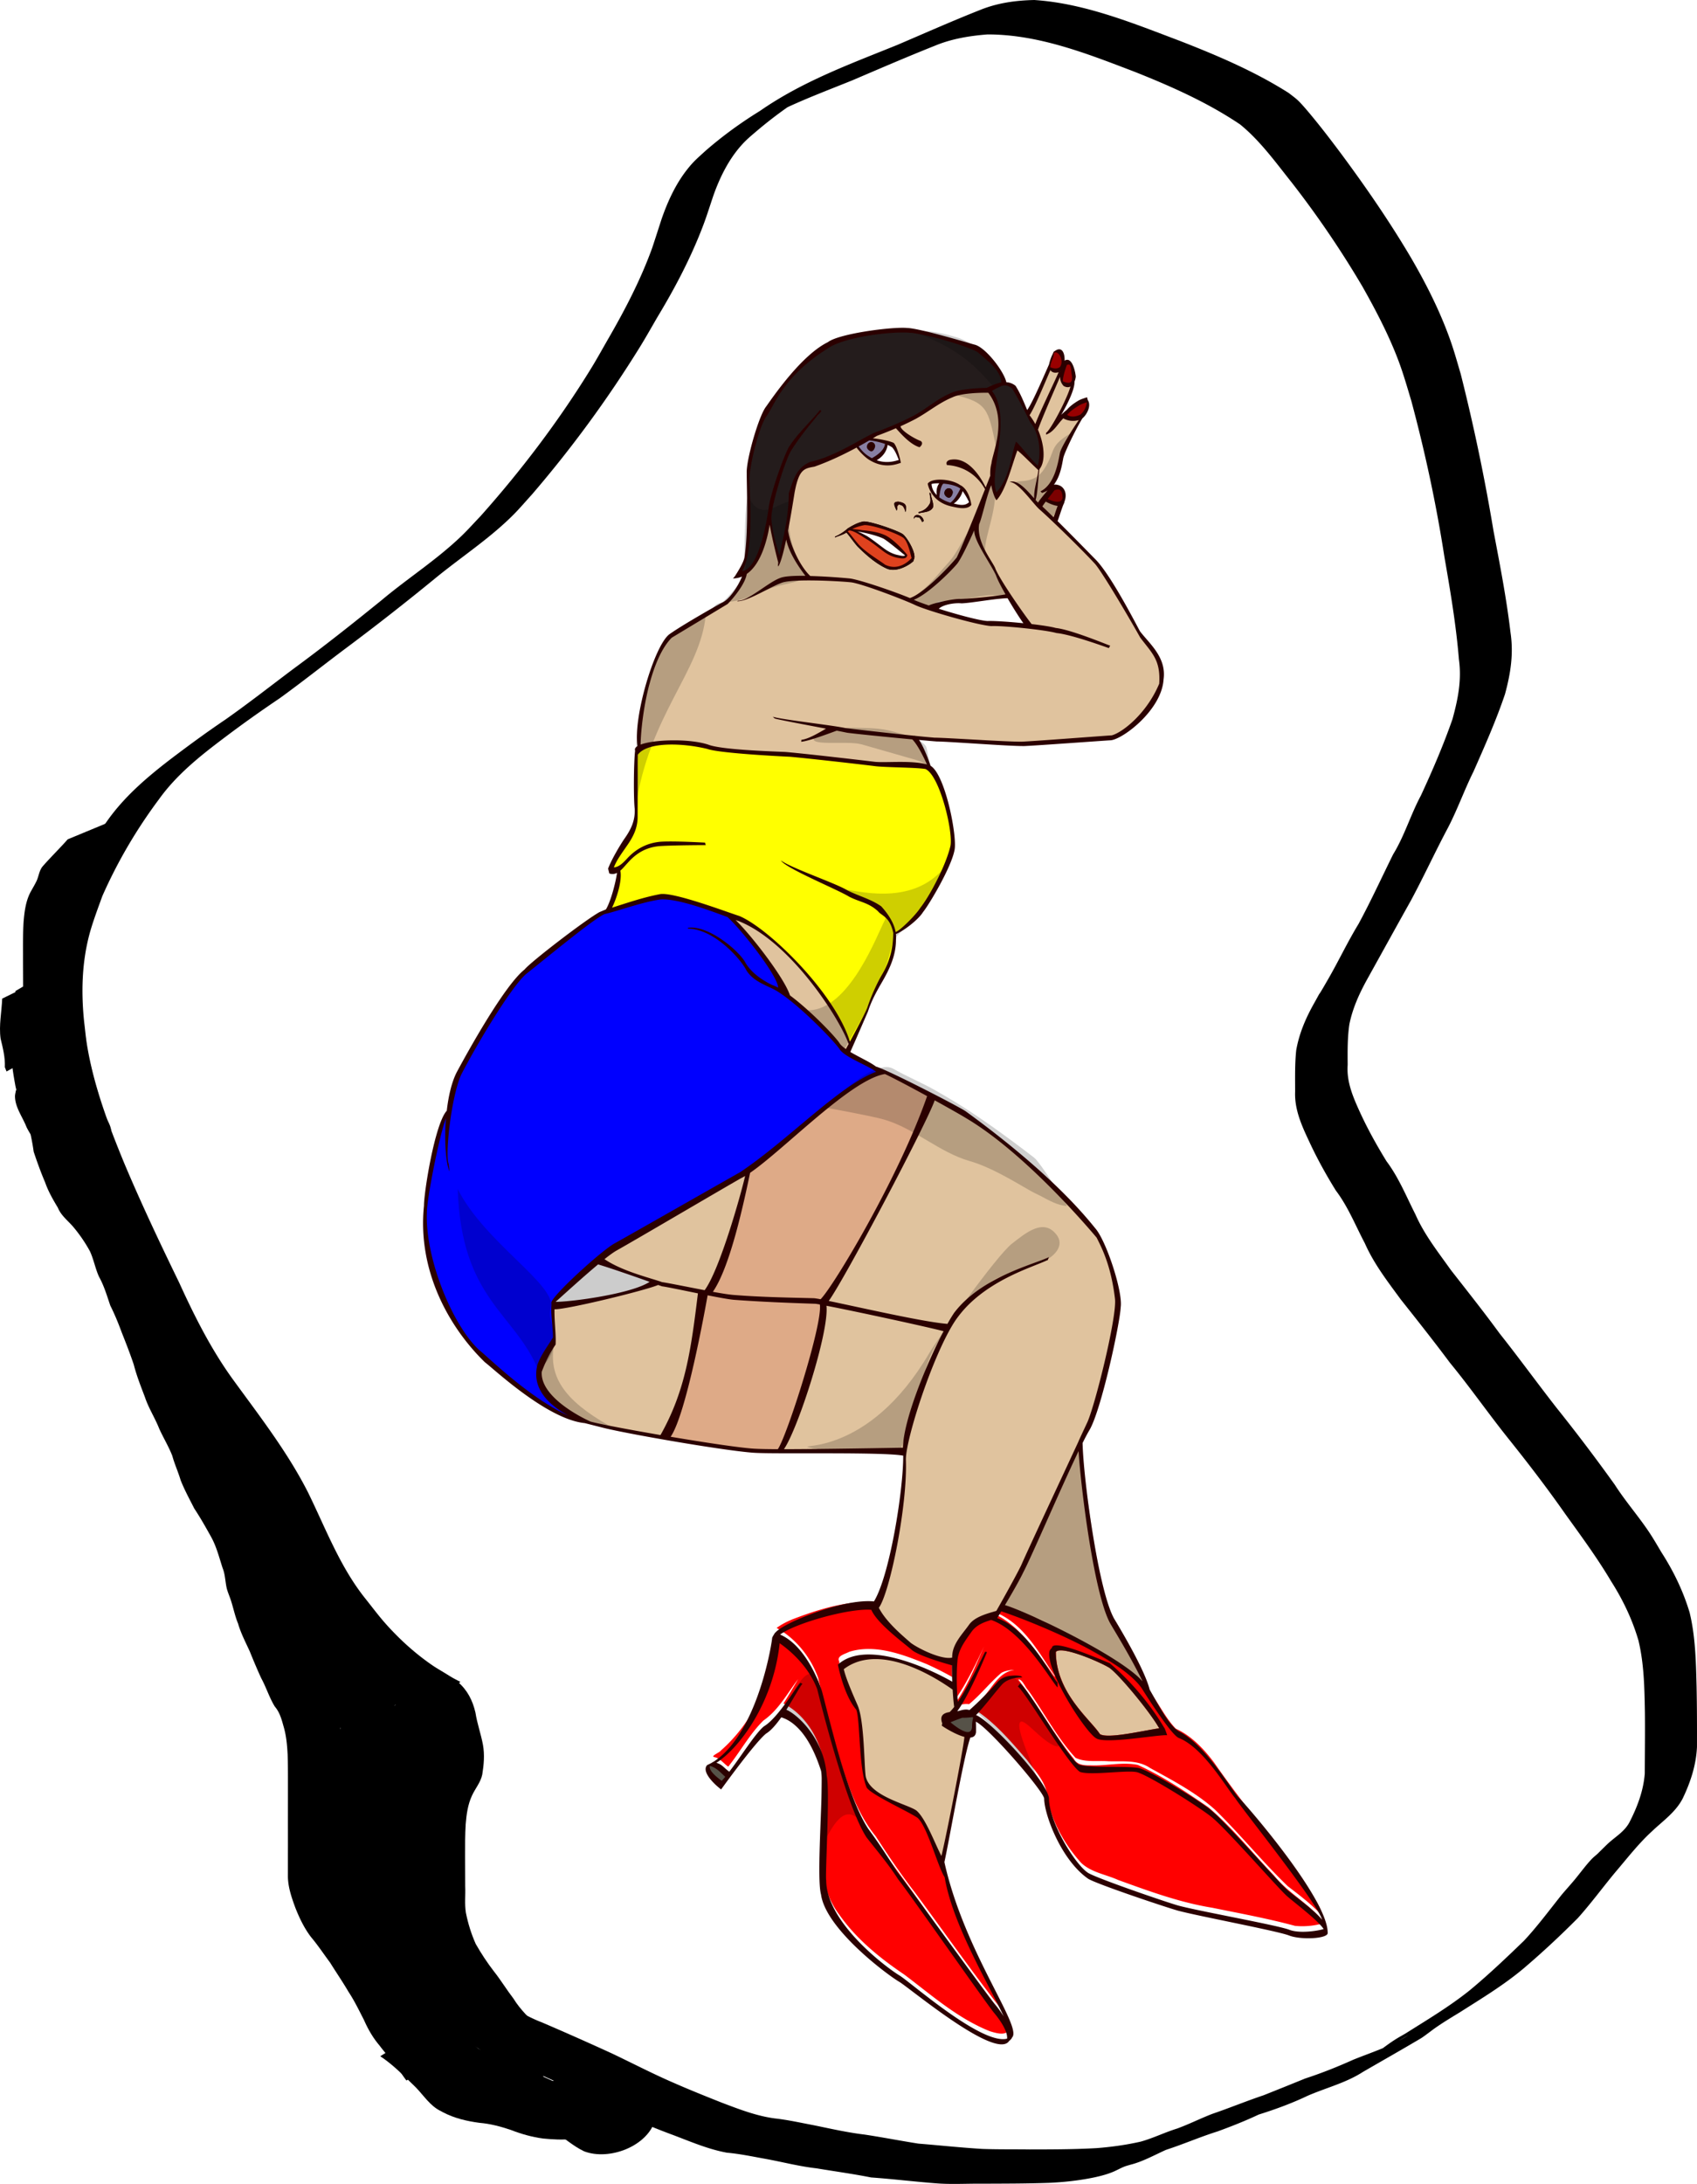 <svg xmlns="http://www.w3.org/2000/svg" viewBox="0 0 427.17 549.49"><defs><filter id="b" color-interpolation-filters="sRGB"><feGaussianBlur stdDeviation="4.867"/></filter><filter id="a" color-interpolation-filters="sRGB"><feGaussianBlur stdDeviation="11.173"/></filter></defs><g transform="matrix(.162 -.564 .569 .163 -67.866 424.215)" filter="url(#a)" fill-rule="evenodd" fill="#fff"><path d="M134.92 610.61c.045-.063-7.897 27.923-27.917 58.751-4.148 6.387-14 25-14 25s-6-4-5-10-4.02-74.606-1.02-83.606 30.937-17.145 47.937 9.855zM36.257 499.15L19 534.36s-12 30-11 36-.07 10.879 5 8c12.257-6.958 66.257-104.22 23.257-79.216z" fill-opacity=".502"/><path d="M279.7 313.64c4.084-1.111 45.487-39.187 68.382-45.959 30.99-9.166 38.04.762 34.917 12.68-1.583 6.04-23.809 24.383-20 32 6.786 13.571 22.919-10.098 27-12 23.478-10.943 16.603 13.144 10 29-2.513 6.036-29.622 42.599-44.299 52.299-6.948-2.78-14.287-12.765-23.979-18.701 24.411-38.975-5.112-31.045-20.299-17.32-2.206-8.4-30.991-31.269-31.722-32z" fill-opacity=".31"/><path d="M226 312.36c2.724.507 26.905 4.473 31.32-1.896 1.604 13.888 16.124 26.672 17.68 32.896 1.991 7.964 15 91.106 15 99 0 5.719-22.74-.021-30-13-6.967-12.455-39-96.49-39-105 0-5.966 1.124-7.155 5-12zM287.68 347.04c.093 4.346 8.831 45.366 10.32 51.32.863 3.45 9.4-40.318 7.958-46.083-.783-3.134-18.938-36.679-18.278-5.237zM171 498.36c3.666 1.49 127.9-2.84 135 9 2.632 4.386-4.764 22.528-19.68 25.598-11.132 2.29-108.07-14.045-113.26-20.959-3.273-4.365.155-8.097-2.062-13.639zM129.34 477.74c-4.068 4.59-17.215 6.767-25 10.66-10.093 5.047-6.9 5.363-9.299 14.959-.824 3.296-3.109 14.135-5.041 18-3.297 6.593-10.746 7.15 5 4 6.33-1.266 10.436-2.873 13-8 4.515-9.03 6.935-12.935 14-20 3.72-3.72 7.34-12.873 7.34-19.618z" fill-opacity=".376"/><path d="M496.7 289.74c-13.751 10.989-42.644 8.944-51.979 11.278-5.631 1.408-.905 18.812 8.361 16.959 11.507-2.301 37.557-2.17 48.515-4.278 10.293-1.98 3.02-17.34-4.896-23.959zM502 326.36c3.189 12.105 5.703 41.812 8 51 1.995 7.98-34.701 16.36-37.34 2.257-1.605-8.576 8.165-38.418 29.34-53.257z" fill-opacity=".502"/><path d="M572 325.36c-1.972.613-31.982-10.004-37-9-7.447 1.49-11.667 5.167-15 6-2.425.606-16.114-13.228-10-1 1.747 3.494 4.434 16.032 5.361 16.959 6.388 6.388 7.687-11.3 13.639-10.959 23.731 1.36 33.34 123.32 38.423 128.4 10.996 10.996 19.675 1.059 20.577-3.402 2.092-10.346-6.001-43.29-7.66-51.581-1.566-7.83 6.53-60.625-8.34-75.42z" fill-opacity=".376"/><path d="M695 320.36c.552 4.18-11.883 33.2-17.639 34.639-2.96.74-19.618-16.228-19.618-22.32 0-6.62 27.281-16.075 32.257-17.32 2.287-.572 3.333 3.333 5 5z" fill-opacity=".502"/><path d="M625 311.36c-4.89 3.32-9.137 6.547-11 14-1.926 7.703-6.758 11.758-12 17-5.296 5.296-3.332 7.334-10 4-.46-.23-.568-15.271-1-17-2.138-8.551 4.194-9.254 9.66-13.979 6.441-5.569 14.723-5.944 24.34-4.02z" fill-opacity=".376"/></g><path d="M103.609 431.478c-5.643-3.834-11.23-7.864-16.011-12.766-3.19-3.271-4.847-5.587-7.666-9.181-6.552-8.037-10.33-17.683-14.809-26.907-5.075-10.252-12.018-19.391-18.778-28.564-5.574-7.518-9.95-15.79-13.814-24.285-4.68-10.023-9.29-20.077-13.527-30.296-3.931-9.737-7.76-19.597-9.551-29.992-.334-1.937-.52-3.897-.78-5.846-.812-7.362-.76-14.846.968-22.082.814-3.407 2.06-6.742 3.205-10.043 3.608-8.785 8.48-16.99 13.967-24.72 4.303-6.181 9.985-11.063 15.905-15.617 4.581-3.488 9.226-6.893 13.997-10.114 5.785-4.063 11.35-8.424 17-12.67 7.637-5.6 15.058-11.478 22.412-17.44 6.606-5.535 13.932-10.193 20.144-16.2 1.632-1.579 3.143-3.279 4.715-4.918 10.303-11.56 19.7-23.96 27.816-37.158 1.538-2.5 2.943-5.08 4.415-7.62 4.163-7.217 8.03-14.648 10.885-22.49.289-.794 2.12-6.483 2.448-7.5 1.535-4.4 3.517-8.738 6.42-12.423 1.69-2.145 2.622-2.856 4.627-4.704 4.28-3.72 8.861-7.055 13.688-10.023 10.695-7.439 22.672-11.788 34.59-16.617 6.959-2.97 13.885-6.051 20.925-8.829C251.122.73 255.72.1 260.35.002c12.75.836 25.015 5.9 36.868 10.37 9.387 3.668 18.692 7.633 27.217 13.047.751.605 1.55 1.155 2.254 1.816 1.152 1.083 3.011 3.339 4.02 4.57 2.377 2.902 4.643 5.875 6.887 8.879 6.275 8.462 12.261 17.155 17.617 26.228 3.486 5.99 6.669 12.226 9.136 18.715 1.501 3.95 2.139 6.396 3.343 10.468a486.856 486.856 0 018.246 39.444c1.608 8.493 3.27 16.967 4.28 25.554.814 5.405.04 10.338-1.376 15.547-2.238 6.64-5.095 13.063-7.924 19.47-2.43 4.884-4.222 10.076-6.815 14.874-3.066 5.816-5.823 11.785-8.938 17.577-3.642 6.505-7.237 13.035-10.858 19.551-2.052 3.67-3.812 7.484-4.643 11.616-.499 3.38-.454 6.813-.43 10.22-.309 4.247 1.362 8.096 3.082 11.868 1.958 4.273 4.235 8.352 6.689 12.353 3.083 4.101 4.986 8.862 7.293 13.402 2.236 5.09 5.706 9.457 8.9 13.958 4.132 5.286 8.303 10.543 12.268 15.957 4.86 6.122 9.446 12.453 14.257 18.613a459.21 459.21 0 0114.753 19.472c2.596 4.056 5.777 7.695 8.47 11.679 1.154 1.705 2.195 3.516 3.245 5.285 3.068 4.77 5.5 9.777 7.125 15.206 1.46 6.042 1.586 12.31 1.747 18.496.106 5.096.115 10.193.1 15.29-.204 4.567-1.619 8.86-3.573 12.947-1.778 3.48-5.01 5.684-7.772 8.31-3.368 3.08-6.167 6.715-9.123 10.179-3.218 3.859-6.175 7.92-9.533 11.658-4.393 4.415-8.953 8.67-13.7 12.702-4.996 4.182-10.583 7.55-16.066 11.036-2.106 1.281-4.224 2.557-6.241 3.977-.715.503-2.752 2.09-3.505 2.537-4.832 2.865-9.723 5.632-14.585 8.447-4.311 2.778-9.316 3.99-13.969 6.023-3.972 1.888-8.068 3.385-12.258 4.7-3.395 1.601-6.91 2.99-10.435 4.27-4.36 1.363-8.54 3.202-12.89 4.603-2.96 1.334-5.86 2.97-9.024 3.762-.482.151-.976.268-1.446.453-1.02.4-1.97.965-2.985 1.375-1.542.622-3.108 1.027-4.73 1.37-3.69.759-7.393 1.168-11.155 1.34-5.618.201-11.24.196-16.861.218-4.025-.044-8.058.228-12.071-.124-5.332-.421-10.638-1.066-15.973-1.445-4.549-.908-9.144-1.528-13.717-2.292-4.362-.488-8.605-1.612-12.919-2.396-3.222-.577-6.405-1.256-9.671-1.546-4.685-.86-9.054-2.75-13.482-4.426-4.178-1.53-8.248-3.257-12.34-4.994-5.149-2.37-10.13-5.08-15.237-7.532a326.977 326.977 0 00-17.696-7.64c-1.396-.826-3.044-1.158-4.441-1.98-.926-.545-1.751-1.244-2.626-1.868-3.222-2.298-6.371-4.678-9.512-7.087-4.88-3.347-9.322-7.252-13.209-11.708-2.74-3.07-4.845-6.718-6.703-10.382-2.096-3.494-2.525-7.393-2.798-11.367-.245-4.906-.261-9.82-.282-14.73-.326-3.294-1.192-6.496-1.64-9.773-.448-2.854-.278-5.69.382-8.488.515-2.183 1.832-3.95 3.068-5.766 4.102-6.077 11.555-8.419 17.762-11.972-4 2.279-7.95 4.651-12.003 6.837-.26.14.411-.43.578-.675.66-.973.387-1.957-.048-2.94-.915-1.57-.392-.794-1.588-2.317l12.77-7.622c1.354 1.703.752.843 1.824 2.565 3.98 7.927-7.028 9.786-13.163 13.55-4.47 2.49-7.091 3.96 10.73-6.354.32-.186-.619.412-.906.647-.297.244-.549.538-.842.786-.274.23-.624.374-.856.646-.23.267-.33.622-.494.934-.682.79-1.17 1.666-1.82 2.482-.215.27-.493.495-.668.793-.361.617-.396 1.395-.87 1.963-.739 2.637-1.148 5.255-.672 7.998.41 3.358 1.215 6.644 1.614 10.002-.028 4.886-.071 9.776.19 14.657.284 3.765.683 7.477 2.617 10.813 1.74 3.587 3.831 7.09 6.447 10.106 3.734 4.427 8.128 8.197 12.802 11.606 5.185 4.003 10.416 8.116 16.593 10.467a776.926 776.926 0 0117.592 7.803c5.146 2.441 10.197 5.08 15.429 7.34 4.021 1.773 8.09 3.402 12.175 5.023 4.372 1.658 8.765 3.374 13.434 3.988 3.269.36 6.466 1.087 9.696 1.694 4.278.873 8.534 1.853 12.877 2.367 4.524.687 9.013 1.562 13.53 2.275 5.367.433 10.72 1.012 16.094 1.333 3.965.141 7.935.078 11.902.13 5.622-.007 11.25-.012 16.864-.329 3.744-.29 7.447-.805 11.113-1.635 3.133-.87 6.024-2.32 9.126-3.278 3.024-1.1 5.9-2.559 8.903-3.713 4.319-1.47 8.539-3.216 12.865-4.664 3.512-1.393 7.012-2.806 10.51-4.23 4.108-1.34 8.11-2.934 12.053-4.705 4.717-1.917 9.628-3.412 13.935-6.214l-10.642 6.215c.604-.387 1.23-.74 1.811-1.16 1.9-1.371 3.698-2.817 5.695-4.064.778-.485 1.583-.924 2.375-1.386 5.498-3.464 11.1-6.803 16.181-10.874 4.759-3.934 9.22-8.19 13.66-12.475 3.417-3.662 6.373-7.678 9.503-11.586 1.002-1.189 2.05-2.34 3.051-3.529 1.491-1.77 2.863-3.71 4.45-5.394.467-.496 1.011-.912 1.516-1.368.486-.48 2.33-2.316 2.854-2.78 1.822-1.616 3.922-2.854 5.136-5.075 2.004-3.895 3.554-7.936 3.895-12.353.02-5.105.089-10.21.036-15.317-.116-6.063-.2-12.195-1.623-18.122-1.555-5.326-3.91-10.237-6.89-14.921-3.494-5.895-7.541-11.372-11.538-16.932-4.657-6.653-9.605-13.091-14.688-19.424-4.878-6.131-9.362-12.564-14.342-18.616-4.018-5.388-8.189-10.654-12.368-15.918-3.307-4.51-6.768-8.97-9.04-14.124-2.365-4.466-4.221-9.212-7.297-13.274-2.506-4.038-4.795-8.177-6.786-12.497-1.848-3.907-3.656-7.958-3.478-12.38 0-3.486-.09-6.983.276-10.456.758-4.349 2.516-8.338 4.704-12.166 5.143-9.32-2.264 4 3.364-5.764 2.625-4.556 4.87-9.327 7.608-13.82 3.108-5.742 5.822-11.676 8.719-17.525 2.86-4.646 4.403-9.99 6.988-14.796 2.91-6.292 5.669-12.678 7.95-19.227 1.386-5.03 2.345-9.817 1.616-15.067-.71-8.662-2.165-17.228-3.652-25.787-2.046-13.202-4.854-26.293-8.32-39.194-1.04-3.446-2.029-6.945-3.31-10.314-2.444-6.427-5.665-12.572-9.039-18.547a246.253 246.253 0 00-17.67-25.99c-4.077-5.106-8.002-10.605-13.094-14.738-8.202-5.524-17.267-9.543-26.43-13.196-11.928-4.553-24.212-9.459-37.17-9.44-4.54.355-9.03 1.092-13.26 2.857-6.958 2.77-13.838 5.74-20.724 8.683-5.272 2.134-10.608 4.149-15.782 6.512-1.155.528-4.5 2.332-3.44 1.633 3.115-2.053 6.418-3.807 9.627-5.711-4.896 2.877-9.516 6.166-13.877 9.806-1.83 1.567-3.156 2.582-4.736 4.407-3.027 3.497-5.122 7.737-6.68 12.054-.882 2.556-1.667 5.147-2.622 7.676-3.022 8.01-7.011 15.636-11.423 22.955-1.513 2.582-2.966 5.2-4.54 7.746a295.094 295.094 0 01-27.226 37.17c-1.517 1.659-2.969 3.38-4.552 4.977-6.04 6.086-13.273 10.74-19.87 16.165a629.525 629.525 0 01-22.34 17.476c-5.6 4.186-11.068 8.548-16.737 12.643-4.8 3.235-9.515 6.58-14.13 10.077-5.953 4.484-11.822 9.175-16.207 15.289-5.652 7.561-10.471 15.763-14.281 24.406-1.103 3.062-2.495 6.712-3.314 9.866-1.842 7.095-2.011 14.458-1.26 21.719.238 1.92.402 3.85.712 5.76 1.68 10.335 5.4 20.148 9.363 29.787 4.283 10.174 9.009 20.145 13.837 30.071 3.826 8.397 7.99 16.679 13.398 24.189 6.748 9.289 13.868 18.399 19.08 28.681 4.463 9.113 8.045 18.755 14.475 26.75 3.003 3.787 4.217 5.532 7.604 8.966 4.734 4.8 10.22 8.903 16.263 11.9l-12.295 8.304z"/><path d="M105.539 417.227c3.233 1.954 6.696 3.638 9.694 5.946 2.425 2.056 3.75 4.701 4.45 7.745.424 2.74 1.375 5.35 1.884 8.075.45 2.48.233 5.024-.172 7.495-.403 1.968-1.752 3.477-2.576 5.28-1.07 2.27-1.394 4.75-1.594 7.223-.167 2.676-.16 5.36-.151 8.04.005 2.511.014 5.022.026 7.533.1 2.23-.185 4.486.172 6.694.554 2.75 1.342 5.294 2.477 7.852 1.376 2.402 2.903 4.745 4.602 6.932 1.735 2.19 3.178 4.588 4.882 6.796 1.743 2.853 4.212 5.122 6.505 7.516 2.749 2.489 5.086 5.382 7.345 8.31l-12.75 7.587c-2.213-2.892-4.555-5.708-7.248-8.17-2.366-2.407-4.843-4.736-6.629-7.633-1.717-2.206-3.214-4.576-4.927-6.786-1.719-2.315-3.369-4.704-4.737-7.243-.437-.956-.944-1.883-1.31-2.868-.63-1.693-.77-3.545-1.381-5.245-.54-2.278-.265-4.624-.317-6.955.005-2.515.003-5.03-.004-7.545.004-2.712-.015-5.426.098-8.136.17-2.607.406-5.22 1.331-7.688.432-.944.726-2.032 1.288-2.909.3-.466.848-.74 1.13-1.217.155-.263.182-.582.274-.873.681-2.21.755-4.706.506-6.988-.47-2.721-1.433-5.31-1.863-8.026-.547-2.733-1.657-5.054-3.857-6.864-2.996-2.198-6.327-4.003-9.648-5.654l12.5-8.224z"/><path d="M112.359 504.84c1.297 3.108 3.616 5.576 5.543 8.282 2.15 2.667 5.22 3.893 8.279 5.163 3.421 1.603 7.053 2.662 10.504 4.195 2.132.964 4.267 1.918 6.382 2.918l-12.374 8.187c-2.112-.983-4.246-1.916-6.364-2.886-3.45-1.494-7.062-2.579-10.475-4.168-3.324-1.334-6.45-3-8.723-5.868-1.97-2.744-4.279-5.258-5.748-8.338l12.977-7.485z"/><path d="M108.429 509.42c2.928 2.214 5.527 4.8 8.195 7.31 2.023 1.831 3.453 4.462 5.828 5.896.45.272.952.446 1.428.669 2.8 1.4 5.858 1.918 8.943 2.191 1.32.362 2.742.325 4.064.659 1.37.346 2.726.964 4.072 1.403 2.532 1.08 5.185 1.646 7.911 1.904 2.34.249 4.624.212 6.933-.195l-11.974 8.95c-2.37.232-4.744.09-7.111-.135-2.793-.37-5.47-1.13-8.098-2.151-2.597-.88-5.21-1.576-7.958-1.804-3.194-.43-6.329-1.16-9.202-2.679-.533-.302-1.096-.558-1.6-.905-2.314-1.593-3.834-4.131-5.885-6.01-2.621-2.536-5.192-5.14-8.253-7.157l12.707-7.946z"/><path d="M142.74 521.35c2.905 2.34 5.942 4.538 8.931 6.782 2.643 1.593 4.87 3.765 7.775 4.87.908.29 1.957.465 2.905.199.245-.069.903-.467.681-.342-12.785 7.174-16.103 9.73-11.741 6.429.568-1.336.395-.634.504-2.11l13.283-6.798c.167 1.94.214 1.005-.095 2.805-1.809 6.841-11.66 10.532-17.963 8.094-2.863-1.365-5.189-3.534-7.847-5.244-2.988-2.248-5.993-4.464-9.065-6.596l12.631-8.088z"/><path d="M179.922 442.115c1.427.367 2.22 1.605 3.396 2.386 3.039-3.796 5.38-8.187 8.857-11.61 3.779-2.602 6-6.832 8.747-10.422-1.22 2.03-2.4 4.118-3.708 6.145 5.096 2.603 8.457 7.843 9.821 13.271 1.576 8.709.323 17.589.332 26.348-.492 4.841 1.008 9.702 3.93 13.56 4.274 6.076 10.161 10.867 16.304 15.011 6.889 5.176 13.5 11.08 21.602 14.28 1.313.388 3.258 1.015 4.296.19-.187-3.935-3.738-6.7-5.73-9.92-8.916-12.27-17.5-24.932-26.643-37.06-3.206-3.484-5.432-7.653-7.021-12.027-3.55-9.414-6.43-19.157-8.018-29.08-1.499-2.937-3.289-5.999-5.862-8.301-1.38-1.35-2.908-2.553-4.509-3.658-1.151 10.97-5.892 21.86-14.23 29.198-.277.506-2.924 1.527-1.563 1.688zm15.984-32.277c4.694 2.727 8.268 7.333 10.056 12.384a372.006 372.006 0 004.801 18.353c2.3 7.521 4.673 15.3 9.686 21.462 3.122 4.82 6.304 9.565 9.842 14.103 7.41 10.013 14.594 20.308 22.277 30.047.253-.99-1.069-2.72-1.558-3.938-5.193-10.274-11.127-20.464-13.272-31.77-2.625-4.688-3.354-10.429-6.653-14.783-4.049-2.932-9.23-4.377-12.954-7.723-2.216-6.286-1.24-13.186-2.616-19.595-1.486-3.44-4.04-6.53-4.274-10.345-.743-1.399 1.561-1.897 2.52-2.42 6.46-2.014 13.372.608 19.44 3.059a78.765 78.765 0 016.508 3.28c-.212-1.578.148-3.606-.321-4.919-4.39-1.312-9.104-2.392-12.372-5.77-2.861-2.446-6.12-4.786-7.798-8.2-6.77-.125-13.461 1.952-19.718 4.36-1.415.59-2.775 1.266-4.01 2.182l.258.145.157.088zm44.62 5.443c-.48 4.004-.326 8.076.09 12.099 2.809-4.1 5.058-8.732 7.103-13.144-2.26 5.16-4.395 10.471-7.72 15.027 1.326-.21 2.704-.675 3.929-.475 2.916-2.387 5.296-5.465 8.107-7.858.903-.581 2.575-.797 3.29-.734-3.949.451-5.575 4.621-8.12 7.151-.356.937-2.878 2.288-1.787 2.823 5.096 3.267 9.125 8.102 13.11 12.676 2.176 2.954 5.14 5.907 5.107 9.774 1.275 5.957 4.405 11.502 8.453 16.025 2.475 2.447 6.27 2.964 9.388 4.376 7.737 2.797 15.495 5.663 23.65 6.98 6.97 1.418 13.996 2.71 20.856 4.559 2.471.254 4.988-.017 7.37-.718-3.478-4.684-8.962-7.355-12.651-11.942-5.51-5.738-10.5-12.077-16.579-17.21-5.679-3.9-11.437-7.777-17.723-10.624-3.868-.798-7.895.267-11.833.114-1.567.02-3.426-.04-4.277-1.666-5.116-6.252-8.95-13.543-13.965-19.895.911-.338 1.723 1.916 2.466 2.63 4.019 5.637 7.233 11.906 11.933 17.028 2.498 1.208 5.507.662 8.203.866 3.575.123 7.447-.433 10.603 1.714 5.624 3.095 11.483 6.155 16.27 10.435 6.36 6.194 11.982 13.17 18.37 19.297 3.101 2.375 6.15 4.711 8.804 7.561-.937-3.737-3.815-6.68-5.862-9.9-7.022-9.752-14.707-18.976-21.49-28.77-2.593-3.44-5.676-6.715-9.654-8.532-3.282-3.393-5.124-8.342-8.46-11.506-3.119-4.536-8.448-7.434-13.235-10.185a158.507 158.507 0 00-22.665-9.883c-.39 1.348-2.488 2.322-.38 2.586 6.611 3.001 10.262 9.805 14.16 15.54.649 1.323-1.078-1.198-1.392-1.682-3.962-5.5-8.165-11.57-14.709-14.192-3.098.49-5.465 2.705-6.9 5.427-.856 1.275-1.577 2.688-1.857 4.229z" fill="red"/><path d="M163.196 171.987c-.05.18-.09.37-.139.551-.094.356-.177.711-.268 1.068-1.057 4.647-1.738 9.426-1.853 14.173 5.18-1.695 10.851-1.462 16.165-.453 7.835 2.35 16.149 1.553 24.19 2.517 6.939.616 13.892 1.78 20.814 2.196 3.937.043 7.926-.38 11.756.761-1.183-2.442-2.209-5.201-4.192-7.059-6.37-.702-12.85-1.013-19.129-2.17-2.178.767-4.34 1.625-6.57 2.234 1.679-.722 3.212-1.69 4.792-2.611-2.356-.443-4.709-.9-7.065-1.341 8.465 1.18 16.904 2.478 25.42 3.252 9.683 1.1 19.534 1.33 29.202 1.819 7.944-.404 15.968-.997 23.899-1.706 5.368-2.37 9.25-7.432 11.677-12.652.936-3.818-.695-7.785-3.323-10.623-2.845-3.684-4.747-8.053-7.323-11.982-2.571-4.29-5.123-8.616-8.925-11.964-3.931-4.154-8.365-7.807-12.25-11.984-1.182-1.404-2.39-2.857-3.793-4.025 2.03 1.265 3.39 3.327 5.074 4.927.875-1.484 2.228-2.628 3.055-4.14l-.04.008c-.38.109-1.513.74-1.714.806l-.018-.006.006-.018c.033-.037.165-.13.413-.3 3.13-2.484 3.325-6.774 4.457-10.299 1.39-2.705 3.001-5.261 4.752-7.772-1.519.567-3.251.585-4.666-.31-1.272 1.222-2.141 2.952-3.647 3.856 2.555-3.664 4.666-7.74 5.994-12.031-1.392 1.184-3.016-.384-2.802-1.91-.015-.272-.046-.46-.09-.56 0-.004-.01-.02-.012-.023l-.013-.023a.215.215 0 01-.018-.005l-.012-.023-.018-.005-.018-.006-.018-.005a.667.667 0 01-.046.025.556.556 0 00-.05.042c-.421.431-1.165 2.88-1.548 3.447-1.425 3.51-3.166 6.97-4.281 10.559 1.186 2.966 2.295 6.828.373 9.7-1.797-1.7-3.508-3.5-5.414-5.082-1.69 4.164-2.42 8.884-5.117 12.532-.703-1.357-.974-2.876-1.25-4.365-1.115 2.622-1.824 5.387-2.583 8.128-.426.151-.903.376-1.416.643 1.35-3.343 2.659-6.705 3.946-10.063 0-4.914 2.728-9.648 1.973-14.654-.314-2.32-1.101-4.91-2.752-6.512-4.36-.13-8.856.336-12.488 2.863-3.14 2.143-6.5 4.117-9.87 5.75.245 1.73 2.486 2.491 3.79 3.434.459.145 1.248.435 1.499.812a.73.73 0 01.038.068c.006.015.016.048.02.063a.897.897 0 01.02.063c0 .003-.005.014-.005.018 0 .023 0 .055-.002.075l-.01.036c-.043.143-.175.31-.423.47-2.383-.933-4.009-2.961-5.752-4.78-2.228 1.036-4.74 1.582-6.772 3.073 2.044.285 4.336.34 6.13 1.378.891 1.253 1.408 3.01 1.302 4.455-4.01 1.57-8.388-.718-10.554-4.077-4.134 2.202-8.438 4.323-12.99 5.484-1.92.935-2.344 3.367-2.817 5.257-.546 3.636-1.419 7.292-1.766 10.918.927 4.123 2.656 8.4 5.8 11.316 5.294.253 10.722.203 15.735 2.188 1.629.501 3.262 1.073 4.874 1.666-.093.128-.157.261-.246.387-4.611-1.745-9.258-3.684-14.269-3.541-4.46-.1-9.1-.587-13.455.468-1.99.795-3.905 1.812-5.825 2.791 2.86-1.908 5.676-4.294 9.341-3.976.006-.002.018-.01.023-.012.015-.006.047-.015.064-.02.628-.177 2.173.151 2.75.007a.426.426 0 00.155-.07l.023-.012a.16.16 0 01.006-.018l.005-.017a.123.123 0 01.005-.018l.023-.013a.945.945 0 00-.013-.022l.006-.018.005-.018.005-.018a.285.285 0 00-.007-.04l-.013-.023c-.003-.008-.003-.031-.007-.04a1.745 1.745 0 00-.31-.394c-2.217-2.904-4.127-6.113-4.892-9.72-.665 2.168-.966 4.44-1.77 6.568-.94-3.377-1.513-6.845-2.398-10.224-1.107 4.705-2.027 10.132-6.028 13.223-.702 2.966-3.022 5.133-4.936 7.338-.629 1.271-2.551 1.49-3.687 2.317-4.804 2.647-10.547 4.888-12.943 10.152-1.302 2.496-2.211 5.16-2.952 7.87zm-23.908 157.436l.013.023a.483.483 0 00-.01.035c-.218 2.975.675 6.138.095 8.992-1.36 2.216-2.883 4.625-3.315 7.193.366 4.891 5.038 8.018 8.88 10.444 4.06 2.767 9.126 2.871 13.771 3.933 2.564.471 5.125.924 7.693 1.369 6.47-10.962 8.125-23.8 9.603-36.21-3.47-.764-7.065-1.345-10.473-2.148-7.897 2.545-16.178 4.473-24.403 5.948-.017.01-.049.028-.069.037-.39.143-1.142-.025-1.534.113l-.023.013a.828.828 0 00-.068.037c-.005.004-.02.01-.023.013a.366.366 0 00-.023.013c-.01.008-.018.02-.028.03a.705.705 0 00-.028.03c-.01.016-.028.043-.038.065l-.005.018a.616.616 0 00-.015.053zm12.541-12.574l.013.022a.563.563 0 00.007.04c.002.004.012.02.013.024l.013.022c.026.036.072.08.122.112 4.603 2.997 10.086 4.446 15.331 5.944 3.397.6 6.774 1.308 10.165 1.945 3.607-5.521 5.32-12.084 7.39-18.307 1.12-3.76 2.25-7.522 3.122-11.35a3177.09 3177.09 0 00-34.115 19.868c-.301.373-1.652.986-1.982 1.473a.541.541 0 00-.058.135l-.01.036a.236.236 0 01-.005.017c0 .004-.007.014-.006.018zm32.43-85.906l.702.774c5.145 5.44 9.886 11.35 13.287 17.965.552 1.84 2.886 2.588 4.107 4.002 3.455 3 6.721 6.413 9.545 9.872 1.016 1.813 2.414-.473 1.766-1.591-3.962-8.717-9.883-16.588-16.837-23.238-3.647-3.31-7.724-6.46-12.57-7.784zm54.283-114.426l.005-.018.006-.018.005-.017.023-.013.005-.018c1.091-1.123 3.26-.393 4.481.352 1.526.947 2.653 2.443 3.602 3.952-2.014-2.384-5.097-3.742-8.113-4.064l.005-.018c0-.036-.016-.1-.018-.139zm-3.607 37.053c.683-1.137-.032-2.374 2.864-2.267 2.587.095 11.476-.424 16.753-.953 1.596 2.416 3.288 4.768 5.083 6.971 6.734.58 13.176 2.72 19.386 5.296-4.463-1.322-9.155-3.149-13.913-3.84-5.488-1.039-11.157-1.395-16.654-1.67-4.575-.887-9.1-2.062-13.52-3.537zm23.992-48.922l.018.005c.509.353 1.04 1.805 1.46 2.289a.689.689 0 00.14.116l.049.033.018.006a.489.489 0 00.104-.028.478.478 0 00.046-.025l.027-.03c.009-.01.024-.035.033-.048a.75.75 0 00.076-.13c1.818-4.629 4.158-9.028 6.099-13.604-1.13.537-2.45.197-2.87-1.071.01 2.216-1.657 4.112-2.282 6.21-.822 2.124-2.182 4.334-2.918 6.278zm1.94 17.856c.008-.043.025-.077.031-.106l.005-.018.006-.017.005-.018.006-.018.017.006-.005.017c.002.022.006.063.005.116-.033.427-.22 1.793-.289 2.149.001-.08-.005-.22.02-.471l.005-.018c.009-.233.12-1.213.196-1.622zm1.247 4.916c0 .003.012.02.012.022.003.023.01.061.016.081l.012.023c.013.03.029.063.051.091 1.063.737 2.375 2.825 3.232 2.758.057-.836 1.277-2.447 1.035-3.136l-.013-.023-.013-.022-.012-.023a.205.205 0 00-.013-.023c-.006-.007-.025-.02-.03-.028-.007-.006-.024-.02-.031-.028l-.03-.027c-.017-.013-.048-.028-.067-.038a.745.745 0 00-.208-.08c-1.066-.046-2.277-1.132-3.044-.93-.142.381-.798.897-.877 1.312a.483.483 0 00-.01.035l-.005.018c0 .003-.007.014-.006.018zm-65.31 237.505l.292-.012.27.001c10.073-.032 20.143-.226 30.214-.37.578-8 3.9-15.49 7-22.785 1.031-2.387 2.23-4.693 3.382-7.022-10.028-2.393-20.113-4.56-30.228-6.557.212 6.32-1.995 12.52-3.638 18.582-2.03 6.18-3.889 12.61-7.292 18.163zm11.329-37.395l.29.064.147.024c10.014 2.013 19.944 4.608 30.1 5.796 3.773-7.41 11.684-11.493 19.173-14.353.512-.2 1.684-.637 2.245-.843-.158.068-.38.166-.701.294-8.605 3.338-17.316 8.653-21.302 17.347-4.53 9.234-8.028 19.026-10.105 29.105-.428 4.051-.097 8.126-.69 12.2-1.112 8.778-2.396 17.682-5.623 25.965-.74.988-.809 1.88.07 2.843 2.585 3.498 5.8 6.798 9.587 8.988 2.66 1.274 5.643 2.856 8.639 2.364-.018-3.699 2.823-6.493 4.981-9.175 1.728-1.48 4.103-1.899 6.141-2.681 3.99-6.728 7.42-13.752 10.562-20.906 4.313-9.356 8.826-18.623 12.915-28.03 2.815-8.997 5.166-18.201 6.388-27.56.2-4.65-1.164-9.235-2.728-13.637-.955-2.67-2.445-5.09-4.47-7.1-10.539-11.702-21.94-23.102-36.085-30.42-.939-.524-2.01-1.4-2.627-1.04-.24.153-.422.51-.487 1.157-6.577 14.183-14.043 27.954-21.611 41.633-1.577 2.7-3.001 5.41-4.808 7.966zm3.998 92.527c1.2 5.058 4.524 9.468 4.662 14.746.588 4.243.286 8.611 1.022 12.806 1.893 4.305 7.073 5.553 11.063 7.333 3.257 1.13 4.19 4.805 5.702 7.568.823 1.785 1.586 3.586 2.516 5.318 2.301-10.277 4.411-20.612 6.016-31.022-2.016-.578-4.08-1.563-5.627-2.797-.21-1.01-.564-2.56.92-2.807 1.349-.165 2.49-1.62 1.95-2.969-.365-1.472.44-3.509-1.443-4.095-6.184-4.037-13.565-7.864-21.156-6.777-1.978.413-4.413 1.153-5.625 2.696zm40.427-16.035l.28.1.053.014c9.305 3.392 18.16 8.042 26.625 13.077 3.11 1.85 5.969 4.082 8.568 6.502-1.84-4.811-4.787-9.167-7.3-13.671-3.607-5.775-4.38-12.726-5.754-19.256-1.486-8.865-2.7-17.843-3.289-26.845-5.57 11.402-10.134 23.29-15.997 34.547-1.038 1.861-2.138 3.677-3.185 5.533zm13.236 11.637c.04 10.352 8.812 17.081 11.09 20.654 1.97 1.271 10.924-.893 14.932-1.456-2.303-4.12-10.11-13.514-12.536-15.214-2.262-1.422-12.123-5.696-13.482-4.002l-.005.018z" fill="#e0c39e"/><path d="M111.022 284.342c-1.69 7-3.42 14.17-3.901 21.31.137 10.174 3.679 20.215 8.98 28.879 3.097 5.167 8.148 8.539 12.579 12.517 4.529 3.562 9.172 7.283 14.541 9.396.742-.51-1.976-1.408-2.627-2.143-3.644-2.34-6.564-6.931-4.859-11.313.878-2.43 2.857-4.394 3.742-6.736-.001-2.905-.717-5.876-.307-8.72 3.277-4.438 7.759-8.044 11.918-11.668 4.469-3.779 10.02-6.046 15.04-9.159 7.21-4.187 14.623-8.136 21.71-12.46 10.28-7.094 18.914-16.453 29.657-22.813.96-.765 3.21-1.232 3.416-1.871-3.265-2.462-7.976-3.254-10.246-6.915-4.71-5.16-9.697-10.294-15.674-13.953-2.968-1.306-6.168-2.801-7.57-5.867-1.92-2.796-4.477-5.205-7.297-7.087 3.291 1.962 6.193 4.61 8.106 7.845 2.03 2.615 5.054 4.085 8.007 5.438-.521-3.724-3.312-6.632-5.308-9.661-2.4-3.082-4.823-6.235-7.695-8.89-5.594-1.882-11.275-4.565-17.259-4.424-4.82.793-9.552 2.519-14.193 3.809-6.95 4.397-13.101 10.016-19.622 15.044-5.272 5.572-8.924 12.515-12.888 19.017-2.385 4.03-4.675 8.198-5.357 12.9a79.063 79.063 0 00-1.502 11.472c-.26-2.585.22-5.124-.008-7.689-.792 1.089-.982 2.483-1.382 3.742z" fill="#00f"/><path d="M194.477 180.313c-.014-.006-.018-.022-.03-.028l.032.033z"/><path d="M160.253 190.028c-.347 5.37-.29 10.95-.088 16.339-.297 4.808-4.618 7.888-6.09 12.233 3.306-.173 4.575-3.98 7.437-5.1 4.612-2.441 10.115-1.213 15.152-1.22 1.035.156-2.968.056-3.93.11-4.606.14-9.836-.394-13.402 2.994-1.23 1.14-2.492 2.48-3.478 3.726.38 3.389-.93 6.739-2.357 9.757 4.52-1.31 8.99-3.214 13.7-3.621 6.628.922 12.876 3.564 19.186 5.677 7.058 3.757 12.698 9.675 17.911 15.669 3.991 4.91 7.757 10.174 9.582 16.253 2.46-4.36 4.707-8.826 6.406-13.534 1.899-4.026 4.567-7.84 4.774-12.477.625-3.065-1.13-6.018-3.726-7.611-2.54-2.604-6.487-2.946-9.432-4.932-3.645-1.784-7.365-3.411-10.972-5.272 4.84 2.007 9.75 3.908 14.38 6.243 3.007 1.258 6.513 2.194 8.108 5.284.922 1.332 1.555 2.776 1.824 4.376 3.191-1.684 5.527-4.715 7.591-7.611 2.902-4.665 5.693-9.634 6.794-15.078-.131-5.75-1.7-11.609-4.365-16.72-.82-1.458-2.086-2.754-3.94-2.505-6.08-.2-12.151-.48-18.178-1.37-8.392-1.076-16.818-1.72-25.26-2.206-4.356-.235-8.653-.922-12.894-1.908-4.533-.557-9.662-1.143-13.696 1.25-.379.324-1.054.745-1.037 1.254z" fill="#ff0"/><path d="M189.546 113.234c-1.133 3.981-1.37 8.063-1.019 12.172.038 5.81.495 11.874-1.602 17.42-1.058 1.246-.34 1.472.86.895 3.275-2.218 3.922-6.622 4.912-10.206.813-4.285 1.37-8.232 2.848-12.438 1.454-4.544 3.089-9.163 6.426-12.712 1.37-1.649 3.037-3.19 4.385-4.861-.306 1.053-2.122 2.277-2.914 3.436-2.968 3.588-5.688 7.425-6.85 11.994-1.12 4.037-2.848 8.133-2.666 12.378.346 3.276 1.32 6.477 2.319 9.63 1.243-5.598 2.6-11.284 2.68-17.007.909-3.25 2.516-7.22 6.345-7.736 6.848-1.875 12.438-6.49 19.13-8.7 4.504-1.647 8.476-4.255 12.389-6.945 3.66-2.493 8.155-2.578 12.455-2.69-.185-.702 1.9-1.05 2.732-1.323.868-.508-.074-2.139-.497-2.976-1.589-2.256-3.747-4.237-6.078-5.654-5.505-2.151-11.335-4.01-17.199-4.535-6.438.062-13.154.812-19.05 3.46-6.617 3.823-12.17 9.41-15.564 16.254-2.115 2.986-3.14 6.59-4.042 10.142zM249.44 98.53c3.327 4.775 1.943 10.912 1.307 16.309-.321 3.166-1.305 6.54-.04 9.594 3.418-3.348 3.855-8.39 5.183-12.76 1.865 1.974 3.458 4.257 5.53 6.088 1.143-4.15.481-8.803-2.13-12.245-1.415-2.73-2.715-5.617-4.488-8.097-1.743-1.597-3.946-.13-5.556.847l.174.238.02.027z" fill="#241c1c"/><path d="M139.865 327.851c7.316-.444 14.707-1.522 21.607-3.984.755-.398 3.585-1.29 1.86-1.716-4.27-1.48-8.52-3.03-12.847-4.336-3.906 3.249-7.647 6.646-11.415 10.056l.795-.02z" fill="#ccc"/><path d="M215.897 112.518c.937 1.265 2.252 2.677 3.712 3.03 1.54-.874 3.336-2.089 3.487-4.034-1.832-.5-4.14-1.708-5.72-.192-.226.359-2.087.704-1.48 1.196zm20.422 11.278c-.483 1.1-.01 1.936 1.075 2.292.944.476 2.167 1.146 2.817-.088.674-.98 1.853-2.272 1.695-3.29-1.324-.84-3.24-1.472-4.71-1.161-.563.585-.692 1.483-.877 2.247z" fill="#887fa3"/><path d="M210.16 135.037l.004.192c1.01-.425 2.037-.653 2.899-1.247.883 1.01 1.966 2.608 2.798 3.53 1.15 1.11 3.993 4.005 7.187 5.477 2.565 1.305 6.2-1.014 6.955-1.895l-.056-.207c.016-.018.041-.041.055-.06.875-1.234-1.515-5.477-2.771-6.441-1.357-.905-7.976-3.239-9.852-3.17-1.469.272-2.676.95-3.96 1.724-.927.846-2.085 1.621-3.258 2.097z"/><path d="M213.179 133.92c2.083 2.661 4.323 5.195 7.299 6.923 1.807 1.67 4.491 2.812 6.836 1.578 1.05-.671 3.07-1.489 2.18-3.036-.476-2.177-1.287-4.669-3.761-5.26-2.74-1.014-5.64-2.384-8.594-2.196-1.527.354-3.147.915-4.2 1.751l.21.21.03.03zm2.575-.386c3.56.341 7.424.78 9.914 3.634.725.872 2.214 1.726 2.309 2.81-1.75.75-3.961-.495-5.456-1.506-2.425-1.87-4.936-3.744-7.667-5.024l.9.086z" fill="#df421e"/><path d="M220.58 116.096c1.973.739 4.126.483 6.073-.164-.724-1.738-1.359-3.854-3.453-4.405-.118 1.96-1.533 3.498-3.202 4.383l.582.186zm13.606 5.717c.042 1.437.951 2.637 1.988 3.603-.235-1.402-.259-3.037.864-4.082-.855.109-2.543-.276-2.852.479zm5.81 5.176c1.322.44 3.726.712 4.208-.776-.596-1.179-1.246-2.326-2.077-3.361-.202 1.738-1.27 3.159-2.812 3.961l.681.176zM215.703 133.975c4.278 1.465 7.056 6.103 11.831 6.199 1.854-.408-1.169-1.634-1.676-2.394-2.204-2.165-5-3.48-8.048-3.965-.495-.112-3.821-.932-2.107.16z" fill="#fff"/><path d="M225.102 126.721c-.08.404.238 1.03.607 1.776l.182-.634c-.22-.42-.261-.679-.189-.817a.332.332 0 01.079-.073.435.435 0 01.068-.037c.45-.14 1.594.463 1.947.596-.004.007-.025.02-.028.03-.054.233.113 1.216.113 1.216.016-.006.033-.006.04-.008.007-.003.027 0 .041-.008.118-.733.15-1.254-.014-1.625-.205-.436-.716-.689-1.744-.9-.545-.01-.857.093-1.005.283-.023.031-.057.077-.071.113a.665.665 0 00-.026.088zM230.065 130.3c-.002.026.016.052.016.08l.05.224c.018-.14.04-.245.074-.322.003-.008.024-.023.028-.03.004-.007.006-.029.01-.035.006-.01.02-.022.027-.03a.437.437 0 01.028-.03c.005-.005.018-.01.023-.013.008-.006.02-.026.028-.03.002-.001.015.006.018.005.002-.001.02-.012.023-.012.237-.063.606.173 1.046.11.002.001.012.019.013.022.063.165.433.595.522.798l.013.023c0 .003-.007.014-.006.018 0 .003.013.02.013.022a.137.137 0 01-.005.018l.198.248c.058-.066.155-.125.226-.184a.625.625 0 00.056-.06.354.354 0 00.054-.118c0-.007-.013-.017-.013-.023-.383-1.598-2.356-1.788-2.442-.681zM231.161 128.857l.112.28c1.388-.316 2.876-.25 3.552-1.441.321-.928-.54-2.589-.523-3.545l-.308-.203c.014.953.417 1.749.098 2.68-.637 1.196-1.554 1.933-2.931 2.23z"/><path d="M177.87 325.574l-.045.293c-2.129 11.043-4.04 22.23-7.918 32.822-.442 1.078-.943 2.084-1.584 3.035 9.162 1.39 18.344 3.397 27.63 3.2 3.011-5.72 4.664-12.12 6.685-18.261 1.614-5.894 3.686-11.799 4.066-17.926.018-1.57-2.455-.773-3.542-1.073-8.445-.438-16.991-.238-25.293-2.09zm1.145-.434c-.001.012.007.03.007.04 0 .004-.005.015-.005.018l.013.023.013.023a.36.36 0 00.012.022.37.37 0 00.03.028c.004.002.015.003.019.006.011.005.039.011.053.015a.817.817 0 00.229.009c8.752 1.697 17.756 1.1 26.542 1.761 1.456.414 1.929-1.714 2.824-2.528a255.162 255.162 0 0022.75-42.985c.77-1.964 1.557-3.922 2.238-5.919-3.663-1.905-7.277-4.073-11.031-5.702-5.862 1.362-10.481 5.59-15.146 9.176-6.41 5.21-12.467 10.954-19.04 15.898-2.19 9.669-4.006 19.69-8.525 28.566 0 .004-.004.014-.005.018-.001.008-.009.027-.01.035-.003.013-.01.04-.015.053-.143.357-.788.993-.928 1.355l-.015.053-.01.035z" fill="#deaa87"/><path d="M237.757 123.805c-.054.25-.029.515.084.71.196.367.722.795 1.126.705.438-.089.813-.826.845-1.264.052-.46-.27-.922-.72-1.046-.011-.003-.025-.008-.036-.01a1.02 1.02 0 00-.993.307 1.256 1.256 0 00-.306.598z"/><path d="M264.042 92.255c.67 1.23 3.456.973 3.44-.787.3-1.236-.699-3.565-2.228-2.966-.407 1.102-.927 2.655-1.212 3.753zm4.188-.305c-.345 1.335-1.269 2.868-.81 4.23 1.067.806 3.016.493 2.765-1.114-.366-1.135.186-2.97-1.018-3.63-.245-.064-1.333.166-.937.514zm.268 12.684c2.125 1.346 4.938-.354 5.285-2.718.688-1.636-.989-.786-1.893-.378-1.35.78-2.758 1.652-3.692 2.933l.26.141.04.022zm-4.885 21.18c1.248.706 3.942 1.413 4.185-.63.164-1.228-.758-2.817-2.136-2.215-.676.376-2.55 2.415-2.049 2.846z" fill="#900"/><path d="M266.932 93.523c.025-.01.044-.028.068-.037l-.01.035-.058.002zM220.88 269.434c.05.02.107.025.16.046l-.149.053-.01-.098z"/><path d="M178.375 444.49c.11 1.81 2.063 2.888 3.345 3.973 1.315-.932 1.374-1.83-.054-2.65-.893-.746-1.966-1.907-3.23-1.669.063.084-.184.279-.061.345zm60.712-10.92c1.498 1.026 3.253 2.966 5.215 2.355 1.168-.912.492-2.581.963-3.824-.688-.89-2.177.123-3.127-.173-.75.474-3.816.881-3.05 1.642z" fill="#565248"/><g transform="matrix(.162 -.564 .569 .163 -76.901 424.811)" filter="url(#b)" fill-rule="evenodd" fill-opacity=".188"><path d="M187 525.36c-.23 7.35 1.536 12.856 0 19-1.073 4.29-12.623 41.613-12.623 47.54 10.447-7.72 24.913-24.468 28.612-26.317 6.129-3.064 54.848-25.918 61.528-27.587 5.285-1.321-22.685-3.626-32.539-5.071-8-1.173-23.73-3.39-32.189-5.083-5.748-1.15-4.594-2.538-12.788-2.482zM230.78 307.67c21.002-16.495 20.051-39.838 65.223-54.306-18.967 17.319-27.91 52-38 52-4.758 0-7.759 3.81-12 4.87-5.889 1.473-9.03 1.152-15.223-2.564zM117 447.36c-1.503 10.496-13.883 24-20 24-5.222 0-15.529 4.947-25.871 8.565 5.938 1.484 16.003 3.12 12.871 10.435-.328.767 22.45-14.725 29-18 5.188-2.594 24.413-15.182 24.824-16.824 1.4-5.58-18.82-7.18-20.82-8.18zM141.61 527.06c-3.756 7.766-17.448 28.421-19.612 31.306-3.329 4.438 13.841-11.137 19.223-12.482 6.108-1.527-4.223 10.479-4.223 17.482 0 5.252 11.355-12.196 13.306-13.659 4.59-3.443 8.908-7.162 10.259-12.565 1.658-6.632-17.33-9.433-18.953-10.083z"/><path d="M242.4 311.1c-15.148 1.872-22.094 13.902-26.882 35.353-.435-14.102.95-22.03 3.482-27.094 2.98-5.96 6.339-10.664 11.871-12.047 1.65-.412 9.863 4.121 11.53 3.788zM411 375.36c4.59 17.374 40.914 19.729 46 21 5.645 1.411 6.702-12.711 8-21.011 1.295 5.179.5 30.175 20.882 39.188-5.321-1.33-21.245-4.858-25.882-7.176-11.933-5.967-6.34-5-19-5-6.953 0-10.514-2.306-17-2.306-5.907 0-18.729-3.814-24.659-5 2.425-4.303 10.992-18.028 11.659-19.694zM373 394.36c.042-.084 2 19.486 2 25 0 13.524-7 26.487-7 40 0 9.049-2.856 19.422-5 28-.412 1.649-.667 3.333-1 5-.787 3.936-1.974 8.106-1 12 .085.34 14.807-16.017 16-19 5.585-13.962 11.55-30.198 15-44l1-4c1.652-6.607 2.387-13.549 4-20 1.715-6.862-10.791-14.843-15-18-2.943-2.207-5.415-3.566-9-5zM594 370.36c-2.843-2.132-2.567 6.088-1.4 8.424 2.31 4.62 10.396 19.56 11.4 23.576 1.466 5.861.558 7.442 6 2 4.4-4.4 5.021-4.503 10.083-9.565 3.495-3.495 23.593.513 31.235-5.917-8.954-1.741-17.336-1.028-20.317-2.518-5.532-2.766-13.06-3.03-19-6-5.92-2.96-11.333-4.666-18-10zM525 346.36c-5.993-2.996 2 13.3 2 20v24c0 7.719-4.692 8.346 6 3 3.72-1.86 3-12.239 3-16 0-5.537-1.735-10.94-3-16-1.334-5.336-4.475-10.594-8-15zM474 281.36c39.959-5.548 63.964 10.597 88 6 5.064 3.56 5.771 1.478 7.906 7.518 2.198 6.219 8.023 12.399 10.565 15.788 3.652 4.87 5.064 9.675 8.565 13.176 1.944 1.944 8.449-13.028 29.717-15.141-2.073-5.192-12.52-9.813-2.659-18.083-4.65 0-17.574 3.611-22.094 4.74-5.783 1.447-6.977 4.062-12.777 2.613-7.29-1.823-19.567-8.811-23.917-14.612-4.115-5.487-6.136-6.327-13.129-9.824-5.858-2.93-39.715-1.796-46.694 1.694-5.94 2.97-14.583 3.576-23.482 6.13zM703 339.4c-1.306 29.164-15.349 38.231-13 40.964 3.018 3.512 6.256-1.393 9.518-5.741 3.504-4.673 6.482-11.401 6.482-17.26 0-5.17.061-12.861-3-17.963zM231 427.36c0-6.29 2.676 25.201 53 38 6.664 1.695 47.912 15.89 55 21 6.24 4.498 14.158 9.861 9 17-4.23 5.854-10.774-.162-11.259-.647-4.23-4.22-10.76-15.37-14.74-19.35-6.682-6.682-20.194-10.097-28-14-5.56-2.78-11.818-3.565-18.129-3.565-7.605 0-27.677-.68-34.824-.777-1.91-3.58-10-29.45-10.05-37.66zM682 362.19c.833 15.575-1.67 16.291-16.565 24.176 7.97.108 15.8-3.118 17.565-4 5.509-2.755 6.534-6.64 3.565-11.824-2.612-4.558-2.74-3.13-4.565-8.353zM653.35 398.58c1.361 1.245 1.354 7.791 8.706 10.011 9.653 2.915 9.67-1.306 19.152 7.835-2.274 0-19.074-3.047-21.328-3.047-2.834 0-2.612-.455-2.612 3.047 0 3.097-3.864 3.482-6.094 3.482-2.37 0-5.774-2.176-8.27-2.176 1.333-3.482 10.245-18.146 10.447-19.152z"/></g><path d="M109.572 286.597c-1.665 6.295-2.857 14.544-2.848 16.769-1.709 16.58 6.496 30.8 15.323 39.377 2.184 1.626 15.685 14.391 25.153 15.324l5.025 1.27c7.403 1.77 32.226 6.01 38.16 6.221 5.957.296 31.928-.249 36.974.693.038 8.76-3.421 30.293-7.369 36.68-7.742-.79-22.944 5.476-24.815 7.85l-.018-.005c-.004.001-.018.012-.023.013l-.018-.006s-.744 1.126-.757 1.366l-.006.018-.005.017.018.006c-.534 4.285-4.476 24.575-14.847 31.14a.62.62 0 01-.036-.01l-.426.276-1.053.518c-1.55 1.697 1.977 4.983 3.518 6.121 0 0 8.466-11.766 11.333-14.066 1.21-.716 2.542-2.29 3.807-4.076 2.592.792 6.823 3.537 10.004 13.437.779 2.86-1.268 26.643.008 31.168 1.21 8.686 16.765 20.25 19.74 21.972 2.79 1.7 24.33 19.776 27.596 14.862 0 0 .627-.507.712-.806.002-.01.01-.026.01-.035a.12.12 0 01.005-.018l.006-.017c2.787-2.622-11.993-21.42-17.019-44.137 1.195-5.302 4.8-26.426 6.528-31.334.78-.055 1.325-.438 1.43-1.363.007-.882.022-1.801-.054-2.628 3.031 1.278 16.892 17.246 17.21 19.32.009 3.987 4.255 15.502 11.118 20.223 2.472 1.44 19.295 7.072 22.557 7.999 5.158 1.375 24.322 4.97 27.83 6.194 2.939 1.224 9.923.904 9.87-.582-.002-.03-.002-.068-.01-.099-.052-8.498-20.122-31.726-22.544-34.144-2.142-2.515-8.435-13.278-14.971-16.522-2.536-1.55-5.22-6.87-7.296-10.467-1.212-4.895-7.085-14.765-8.856-17.705-3.988-6.702-7.845-35.373-8.028-44.34.68-1.366 1.261-2.474 1.715-3.228 2.947-4.915 7.655-26.6 7.885-30.962.55-3.8-3.465-16.151-6.228-19.62-2.112-2.533-10.428-13.389-32.834-29.679-2.596-1.653-20.027-10.583-22.539-11.217-1.484-1.145-4.276-2.38-6.468-3.687.8-1.764 3.376-7.714 4.434-10.152.943-2.86 2.163-5.037 3.675-7.643 1.861-3.225 3.382-6.571 3.383-10.378a6.81 6.81 0 00-.015-1.492c2.013-.792 5.67-3.637 6.848-5.55 1.558-1.913 7.05-11.182 7.887-15.474.803-3.179-2.257-19.107-6.012-21.313-.52-1.505-1.688-4.758-2.908-6.5 1.863.169 3.446.311 4.47.387 3.357.035 18.106 1.19 22.02 1.15 3.094-.12 18.283-1.235 21.611-1.446 2.875 0 12.969-7.5 13.46-15.306.79-5.617-3.659-9.085-5.962-12.163-1.835-3.437-7.723-14.751-11.392-18.26-2.369-2.418-6.13-6.261-9.326-9.429.341-.817 1.091-3.303 1.506-4.24l.005-.018c.007-.012.026-.037.033-.048l.006-.018c.032-.07.058-.12.086-.166a.455.455 0 00.01-.035.49.49 0 01.032-.048l-.017-.005c.023-.073.035-.148.047-.234.981-2.512-.36-4.522-2.664-4.332 1.698-2.144 2.084-5.176 2.409-6.785.315-1.394 3.121-7.204 4.785-9.899 1.193-1.01 2.31-3.23 1.365-4.624l-.183-.701c-.705.233-1.408.44-2.072.778-1.094.656-2.068 1.313-2.9 2.258a.119.119 0 01-.005.018l-.028.03-.023.012c-.006.006-.019.008-.023.013-.003.002-.002.015-.006.017-.496.42-.987.843-1.45 1.3 1.755-2.987 3.437-6.582 3.344-8.366.16-.39.275-.816.323-1.262-.111-1.194-.648-3.534-1.671-4.103a1.084 1.084 0 00-.298-.105c-.254-.045-.545.007-.845.196.083-2.012-.745-3.897-2.761-2.184l-.099.276c-.003.004-.019.01-.023.013l-.005.018-.02.07c-.462.815-.797 1.804-1.005 2.763-.902 1.979-4.156 9.677-5.505 11.467-.869-2.085-1.694-4.14-2.913-6.081a3.998 3.998 0 00-2.336-.918c-.59-2.77-5.357-8.958-8.099-9.477-2.833-.812-13.97-4.104-16.842-4.166-3.68-.36-17.177 1.406-19.964 3.56-6.505 3.184-13.473 13.254-15.544 16.195-1.862 2.3-5.085 13.611-4.89 16.774-.046 2.275.492 14.667-.583 21.213-.213 1.301-1.75 3.696-2.391 4.712l-.49.565a6.2 6.2 0 002.273-.473c-1.24 3.026-3.458 5.947-4.995 6.539 0 0-9.713 5.419-13.304 7.988-3.763 2.867-9.13 20.871-8.013 28.122-.53.33-.758.72-.598 1.145-.358 2.94-.418 12.106-.098 14.696.127 2.947-.946 5.161-2.65 7.555-1.158 1.72-3 4.862-3.869 6.977l-.018-.006.008.04c-.058.142-.127.277-.175.408l.301 1.231c.726.263 1.362.157 1.948-.146-.33 2.415-1.592 7.241-2.792 9.193l-1.642.692c-3.633 2.022-17.264 12.486-18.854 14.444-5.123 4.07-14.411 20.89-17.095 25.898-1.29 2.563-2.063 6.058-2.475 9.627-.967 1.044-1.925 3.599-2.765 6.683-.04.15-.086.29-.126.44zm1.654-1.871c.027-.103.06-.2.086-.3.335-1.246.651-2.294.933-3.05-.466 5.9.05 11.619.919 13.367l-.226-1.896c-.912-1.906.49-16.22 3.1-22.341 3.576-7.023 12.367-21.856 16.335-25.391 3.954-3.091 17.157-14.069 19.84-15.134l.018.005a.94.94 0 00.023-.013c3.18-.702 9.534-3.076 14.067-3.668 4.21-.253 12.148 2.704 16.82 4.445 3.687 3.373 12.658 14.78 12.732 17.75a9.663 9.663 0 00-1.451-.646c-2.52-1.186-5.275-3.09-6.754-5.58-1.416-2.84-9.187-9.529-14.479-8.848l-.025.222c6.635.075 13.325 7.684 14.718 10.498 1.547 2.466 4.173 3.467 6.706 4.671 5.299 2.66 15.67 13.296 16.91 15.4 1.652 1.983 6.715 3.751 9.047 5.438-9.564 3.695-22.045 17.129-34.27 25.3-3.379 1.882-27.443 15.605-31.633 17.929-3.47 1.95-16.046 13.456-15.854 14.924l.008.04.006.65c-.21 2.392.473 6.205.387 8.045-1.4 2.275-2.97 4.282-3.905 6.833-1.558 6.028 2.955 10.186 7.78 12.799-9.869-4.425-20.513-15.026-22.4-16.46-6.625-6.027-13.663-22.918-13.211-34.595-.047-2.642 2.057-13.91 3.773-20.394zm52.187-112.356c.035-.135.08-.27.116-.405 1.243-4.625 3.06-8.995 5.555-11.509l14.06-8.477c1.617-1.609 4.336-5.014 4.789-7.361.024-.086.048-.155.065-.23 3.634-2.538 5.143-8.67 5.75-12.387.598 3.466 1.767 8.079 2.151 9.543-.031.231-.058.46-.08.683l.084.31c.617-.901 1.342-3.644 2.005-6.787.717 3.583 3.652 7.574 4.83 9.13-2.804-.036-5.287.094-6.354.542-3.091 1.125-8.083 5.866-10.65 5.717l-.157.146c2.615.07 8.025-3.49 11.104-4.615 2.691-1.121 14.564-.462 17.542-.153 2.8.348 13.467 4.438 16.129 5.715 2.888 1.39 15.996 5.148 19.193 5.299 2.882-.142 13.588.946 16.4 1.75 3.83.37 12.406 3.542 13.18 3.782l.329-.611c-.77-.24-9.878-4.051-13.702-4.447-1.08-.315-3.424-.673-6.071-.98-2.105-2.672-8.313-11.602-9.188-14.138-.936-2.028-4.736-6.571-4.02-11.014.683-1.417 1.904-7.215 3.046-9.807.299 1.647.811 3.097 1.295 3.805 2.375-2.345 4.08-9.476 5.292-12.538 1.484 1.202 2.996 2.845 5.275 4.966-.295 2.539-1.163 4.823-1.055 7.098-1.696-1.898-4.015-4.689-6-4.183l-.142.093c2.055-.13 5.798 5.347 7.405 6.798 2.758 2.4 10.4 9.815 14.106 13.833 2.168 2.617 9.427 15.052 11.314 18.468 3 3.991 5.16 5.597 4.79 11.617-3.134 7.503-9.223 12.263-11.931 12.998-3.322.217-19.6 1.471-22.693 1.594-3.914.042-18.574-.976-21.925-1.009a220.869 220.869 0 01-4.949-.466.914.914 0 00-.12-.054l-.085.033c-6.224-.635-15.044-1.64-17.31-1.935-3.478-.75-16.384-2.16-18.276-2.86l.489.445c.689.262 7.608 1.557 12.93 2.567-1.536.87-4.435 2.657-6.193 2.8l-.048.5c2.124-.205 7.589-2.327 8.945-2.792 1.087.21 2.005.392 2.622.524 2.148.283 10.23 1.1 16.385 1.67 1.367 1.351 2.977 4.683 3.696 6.305-3.886-1.099-10.401-.373-13.15-.665-3.771-.461-18.746-2.187-22.526-2.478-3.497-.158-16.13-.549-19.376-1.841-4.62-1.539-13.563-1.342-17.036-.007.076-3.413.697-9.358 2.163-14.981zm-2.878 17.542c2.36-3.286 11.164-3.024 17.536-1.472 2.741 1.02 17.244 1.81 20.746 1.967 3.776.31 17.918 1.911 21.684 2.39 2.902.303 10.39.297 12.484.702 3.68 1.76 7.047 16.19 6.238 19.452-1.423 5.811-5.952 13.498-7.521 15.407-1.178 1.898-5.217 5.862-6.248 6.142-.492-2.695-2.372-5.073-3.633-6.46-2.561-1.82-5.76-2.61-8.544-4.034-2.884-1.79-13.962-5.504-16.677-7.495l.02.063c1.458 2.038 14.276 7.26 17.186 9.071 2.8 1.409 4.782 1.417 7.229 3.658.76 1.053 2.99 1.334 3.814 5.424-.013 3.794-.846 7.025-2.692 10.252-1.537 2.6-2.897 5.74-3.854 8.602-.784 1.846-2.929 5.87-4.368 8.512-3.674-12.113-20.295-28.434-27.795-31.608-3.254-1.044-16.647-6.11-19.998-5.51-4.559.864-8.95 2.438-12.083 3.399.997-1.955 2.615-6.606 2.096-9.317.64-.547 1.222-1.282 1.821-1.919 2.306-2.6 4.74-3.95 8.054-4.25 3.47-.232 11.357-.26 11.623-.25l-.186-.626c-.266-.01-7.744-.453-11.217-.224-3.359.308-6.147 1.74-8.506 4.35-1.016 1.08-1.966 2.009-3.223 2.107.743-1.931 2.046-3.61 3.201-5.318 1.706-2.4 2.833-4.659 2.782-7.614l.03-15.402zm29.637-77.915c.046-.172.1-.341.147-.511.83-3.01 1.84-5.785 2.67-6.825 2.082-2.933 4.244-10.332 16.325-17.574 5.212-2.67 15.995-3.73 19.657-3.361 2.859.073 13.478 2.914 17.06 4.82 2.374 2.11 5.868 4.508 6.034 7.682-1.18.2-2.404.743-3.597 1.332l.03.028c-2.402.039-7.094.315-9.07 1.288-3.512 1.45-5.998 3.84-9.325 5.66-3.102 1.61-6.137 2.895-9.423 4.123-2.812.987-10.336 6.25-16.678 7.535-3.712 1.578-4.348 4.77-5.453 7.934-.006 6.535-1.564 11.607-2.355 15.65-.535-1.65-1.819-5.92-2.026-9.107-.223-2.88 3.294-14.327 4.837-17.055 2.117-3.459 5.066-7.094 7.741-10.138l-.28-.366c-2.546 3.145-5.79 6.012-7.93 9.454-1.295 2.37-4.308 10.763-5.004 14.89 0 0-1.926 15.769-6.74 16.243 3.143-4.985 1.84-20.26 1.887-22.88-.1-1.644.562-5.335 1.493-8.822zm-50.311 215.56c2.35-2.1 6.957-6.309 10.693-9.424 2.923.863 9.03 2.987 12.967 4.389-4.545 3.006-19.455 5.014-23.66 5.035zm-.282 1.922l.005-.018.005-.017.006-.018c3.138.076 23.026-4.786 26.07-6.118.382.138.738.251.98.339 1.424.194 5.21.996 9.04 1.774-1.732 14.026-3.074 24.397-9.423 35.652-8.185-1.411-15.682-2.835-17.64-3.403-4.92-2.264-12.655-7.13-12.245-12.536.961-2.545 1.957-4.598 3.478-6.821.164-2.3-.35-5.966-.275-8.834zm60.857-207.505c.021-.08.045-.153.066-.23 1.005-3.717 2.223-3.933 4.516-4.33 3.625-1.28 7.294-3.013 10.598-4.798.842 1.142 2.227 2.524 3.242 3.124 3.91 2.397 7.058.95 7.92.71 0 0-.8-3.948-1.8-5-.76-.42-3.295-.978-5.266-1.167.348-.207.693-.42 1.025-.622a103.992 103.992 0 004.783-1.908c1.23 1.325 3.533 4.052 5.945 4.777.398-.297.734-.768.608-1.18-.003-.008-.005-.029-.008-.04l-.013-.023-.012-.023-.013-.022-.026-.046-.012-.023c-.018-.024-.052-.054-.074-.078-.02-.02-.051-.06-.074-.078a1.296 1.296 0 00-.079-.061c-1.57-.56-4.746-2.491-5.046-3.546 0-.011-.006-.034-.007-.04 0-.007-.008-.033-.008-.041l.005-.018c0-.007-.006-.033-.007-.04a.483.483 0 00.01-.035 70.723 70.723 0 003.688-1.784c3.327-1.804 5.867-4.046 9.373-5.492 2.183-1.066 7.179-1.175 9.007-1.135 5.083 6.71 1.027 15.09.79 17.775-.263.932-.34 2.016-.298 3.119-.296.751-.682 1.748-1.15 2.931-1.05-2.216-4.205-7.695-8.695-6.996-.222.02-.456.082-.647.176-.196.1-.363.245-.45.424l-.032.048-.006.018a.952.952 0 00-.025.088l-.005.017c-.002.024-.001.056-.002.076-.011.147.02.32.104.507 5.848.38 8.666 4.346 9.591 6.09-2.136 5.408-5.525 13.858-7.125 17.181-1.631 2.013-8.203 9.005-11.782 10.2-3.546-1.494-12.544-4.613-15.121-4.931a154.906 154.906 0 00-9.947-.623.121.121 0 01-.018-.006c-2.467-2.294-5.059-7.652-5.595-11.428.772-3.975 1.408-8.048 1.661-9.613.138-.71.27-1.349.412-1.904zm-48.273 194.842c1.207-.962 2.25-1.72 2.982-2.14 4.181-2.319 28.082-16.382 31.46-18.264.305-.152.62-.32.96-.525-1.134 4.922-6.406 23.605-10.19 28.736-4.326-.822-9.106-1.801-10.755-2.037-2.473-.94-9.843-2.626-14.456-5.77zm63.978-204.491c.93-.51 1.828-1.016 2.688-1.518 1.162.101 2.684.439 3.943.884-.17 1.714-2.347 3.069-3.302 3.591a9.558 9.558 0 01-.788-.474c-1.076-.656-1.824-1.506-2.54-2.483zm-5.975 22.698l.003.192c1.01-.424 2.038-.652 2.9-1.247.883 1.01 1.966 2.608 2.798 3.53 1.15 1.11 3.993 4.005 7.187 5.477 2.565 1.305 6.199-1.014 6.955-1.895 0 0-.012-.19-.006-.25l.006-.017c.874-1.234-1.515-5.477-2.772-6.441-1.357-.905-7.976-3.238-9.851-3.17-1.47.273-2.677.95-3.96 1.724-.928.846-2.086 1.621-3.259 2.097zm8.055-22.769c-.018.15 0 .317.044.451a.957.957 0 00.084.177c.206.352.706.747 1.096.677.437-.09.807-.808.839-1.247.052-.46-.264-.94-.715-1.064l-.036-.01c-.008-.001-.026-.007-.035-.01-.016-.002-.038-.012-.054-.014-.32-.042-.672.099-.886.337-.16.17-.285.41-.327.669-.002.014-.008.02-.01.035zm-33.045 119.24c.287.103.535.183.754.255 13.155 5.212 25.565 24.743 27.683 30.927-.28.51-.511.943-.692 1.27-.606-.425-1.125-.86-1.475-1.3-.922-1.608-7.353-8.306-12.594-12.198-1.378-4.36-9.75-15.162-13.677-18.954zm28.219-97.794c.013-.012.034-.017.046-.025.008-.007.018-.022.028-.03.098-.06.2-.124.302-.18 1.43.08 3.546 1.749 4.755 2.413 1.409.926 2.714 1.995 4.068 2.998 1.123.788 2.322 1.334 3.68 1.533.56.112 1.216.174 1.643-.024.047-.029.224-.157.271-.209.004-.005.024-.022.028-.03.056-.1.153-.344.167-.448 0-.004.006-.014.006-.017 0-.004-.013-.02-.013-.023l-.013-.023.005-.017c-.102-.167-3.426-4.186-5.96-5.125-1.627-.67-3.609-.931-5.363-1.1-.829-.144-1.68-.209-2.512-.302a12.866 12.866 0 013.07-.969c1.858-.06 7.767 1.818 9.787 3.19 1.187.957 1.855 4.34 2.074 5.116-.985 1.054-3.467 3.21-6.655 1.657-1.924-1.41-5.418-3.458-7.025-5.507-.824-.92-1.521-2.003-2.389-2.878zm7.292-17.896c.879-.535 2.43-1.658 2.746-3.866.464.196.864.421 1.164.64.778.895 1.198 2.039 1.657 3.145-.705.203-2.885 1.008-5.567.08zm-4.864 17.887c2.019.374 4.8 1.004 6.525 1.815 1.116.6 4.215 3.245 5.5 4.249-.492.246-1 .065-1.766-.087-1.325-.264-2.528-.898-3.624-1.727-1.359-1-2.677-2.063-4.09-2.986-.696-.377-1.617-.891-2.545-1.264zm9.302-7.058c.018.144.241 1.146.587 1.847l.182-.634c-.175-.335.168-.765.433-.906a.6.6 0 01.087-.033.64.64 0 01.04-.007c.009-.001.033-.008.04-.008 1 .138 1.39 1.868 1.39 1.868.01-.004.033-.007.04-.008.004 0 .015.005.018.005.004 0 .02-.01.023-.012.118-.733.15-1.254-.015-1.626-.204-.436-.715-.689-1.743-.9-.545-.01-.857.094-1.006.283-.007.012-.023.033-.033.048a.417.417 0 00-.038.065c0 .004-.006.013-.005.018zm4.943 3.574c-.004.024 0 .05-.003.075l-.005.018.013.023.013.023-.006.017.051.225c.018-.14.04-.245.074-.323l.028-.03a.469.469 0 00.01-.035l.027-.03c.006-.005.02-.023.028-.03l.023-.013.028-.03.018.006a.366.366 0 00.023-.013c.237-.063.657-.132 1.046.11l.013.022c.015.008.034.024.048.033.023.016.059.043.08.061.216.2.32.534.394.705 0 .002.011.02.013.022l-.006.018.013.023-.005.017.198.248a.47.47 0 01.028-.03c.057-.051.14-.105.198-.153a.897.897 0 00.056-.06c.002-.003.003-.015.005-.018.002-.003.02-.009.023-.012.004-.008.006-.028.01-.036l.005-.017a.137.137 0 01.005-.018l.006-.018a.945.945 0 00-.013-.022c-.374-1.56-2.271-1.779-2.44-.758zm1.103-1.362l.112.28c1.388-.316 2.876-.25 3.551-1.441.322-.928-.54-2.59-.522-3.545l-.308-.203c.014.952.417 1.748.097 2.68-.637 1.196-1.553 1.933-2.93 2.229zm2.358-7.143c.041.268.797 4.577 5.98 5.721 1.27.258 3.89 1.018 5.004-.395 0 0-.473-3.92-2.859-4.997-2.212-1.568-7.07-1.88-8.12-.347 0 0-.007.01-.006.018zm.957.084l.006-.018.018.006c.351-.123 1.069-.186 1.935-.17-.627.781-.796 1.898-.64 2.964-.703-.7-1.239-1.61-1.318-2.782zm-56.363 204.122c2.789.552 5.31 1.018 6.605 1.133 6.73.505 13.767.776 20.504 1.001.202.016.595.08 1.143.176.755 4.935-8.376 33.365-10.583 36.406-2.402-.006-4.342-.043-5.476-.103-3.211-.106-12.468-1.5-21.502-3.023 3.902-5.62 8.648-31.862 9.308-35.59zm58.584-202.528c.014-.063.035-.115.05-.177.191-.763.463-1.422.763-1.516.003 0 .014.005.018.005.013 0 .046-.003.058-.002 1.52.143 3.187.52 4.147 1.247-.438.976-1.52 2.914-2.52 3.55-.77-.236-1.852-.656-2.788-1.354.047-.488.133-1.146.272-1.753zm-57.271 201.65c4.47-6.376 7.976-23.339 9.382-29.941 8.625-5.917 25.42-23.521 33.949-24.857 2.585 1.228 6.7 3.428 10.608 5.562-7.176 20.617-23.599 47.883-26.814 51.107-.84-.159-1.434-.248-1.715-.263-6.736-.165-13.67-.284-20.396-.837-1.05-.095-2.896-.384-5.015-.772zm58.305-201.163a1 1 0 00.105.64c.005.013.019.035.026.046.215.354.714.745 1.1.66.437-.09.812-.826.844-1.265.053-.46-.269-.922-.72-1.046l-.035-.01c-.336-.09-.723.035-.965.277a1.256 1.256 0 00-.334.629c-.005.023-.017.046-.02.07zm-7.722 27.043c3.535-1.356 9.467-7.281 10.948-9.104 1.102-1.443 3.098-5.761 4.274-8.386-.142 2.614 4.044 8.251 5.468 11.334.353 1.038 1.297 2.848 2.4 4.79-2.66.514-8.871 1.081-11.307 1.16-1.69-.122-6.832 1.034-7.996 1.635-1.645-.557-3.005-1.064-3.786-1.43zm10.05-24.22c.992-.597 2.02-1.997 2.228-3.136.684.908 1.353 2.17 1.647 2.78-1.083 1.105-2.659.649-3.875.357zm9.617-28.348c2.078-1.119 3.262-2.14 5.125-.551 1.403 2.304 3.324 5.957 4.469 8.378 2.91 3.562 2.555 8.712 1.977 11.02-2.337-2.187-3.8-4.43-5.494-6.079-1.194 3.038-1.515 9.165-4.949 12.752-2.005-4.741 4.09-18.704-1.128-25.52zm-13.384 54.828c1.202-1.13 4.201-1.535 5.743-1.365 2.572-.089 8.53-1.232 11.576-1.294 1.466 2.52 3.092 5.072 3.988 6.294-3.708-.377-7.525-.622-9.025-.549-1.97-.094-7.604-1.613-12.282-3.086zm22.85-48.697c1.466-2.13 4.96-10.825 5.227-11.24v-.134c.52.764 1.357.762 2.091.562-.82 2.02-4.906 10.345-5.86 13.043a15.478 15.478 0 00-1.459-2.23zm5.337-12.83c.01-.045.025-.08.035-.124.252-1.012.727-1.564.78-2.713.027-.02.065-.048.096-.068l.022-.012.023-.013c.017-.007.047-.015.064-.02.045-.013.11-.023.162-.03.005 0 .019-.012.023-.012.003 0 .014.005.018.005.043.002.106.016.147.023.947.2 1.867 2.163 1.01 3.59-.814.828-2.283.271-2.542.071l.003-.075.017.005a.19.19 0 01.018.006l.036.01a5.84 5.84 0 01.088-.643zm-3.207 16.474l.005-.017c.843-2.51 4.175-10.048 5.546-13.286.015.812.255 1.622.917 2.304.683.385 1.256.376 1.715.13-.944 3.3-4.84 10.586-6.01 11.55l-.023.012a.205.205 0 01-.005.018l-.023.012-.018-.005-.04.007-.048.502c1.682-.533 2.61-2.092 3.703-3.381.214-.231.428-.472.647-.711 1.219.717 2.675.789 3.895.45-1.804 2.625-4.418 6.871-4.707 8.148-.463 2.277-1.271 7.989-4.925 9.782l.387.397c.522-.17.98-.38 1.399-.647-.84 1.012-1.845 2.183-2.402 3.068-.19-.184-.401-.416-.62-.655.487-1.48.664-5.182.78-6.204.067-.522.125-1.038.188-1.529 1.62-1.97 1.258-6.197-.361-9.945zm5.673-14.603c.002 0 .002-.016.005-.018l.018.006a.787.787 0 01-.005.018l-.018-.006zm.88.558c.264-.996.629-2.029.693-2.147l-.026-.046c.245-.15.452-.189.602-.151.016.004.039.008.053.015l.018.005a.674.674 0 01.153.14l.013.022c.256.387.295 1.263.396 2.174.293 1.25.109 1.936-.388 2.158-.4.165-1.007.048-1.746-.29a.266.266 0 01-.038-.07c-.003-.01-.005-.028-.007-.04-.04-.26.05-.828.204-1.448.025-.102.045-.217.073-.322zm.793 10.317c.807-1.03 2.117-1.837 3.222-2.508.55-.284 1.145-.476 1.732-.667-.089 1.086-.733 2.423-1.668 3.126-1.174.523-2.315.686-3.286.049zm-6.247 23.04c.236-.383.532-.798.852-1.224.385.221 1.815.956 2.999 1.09-.323.852-.758 2.18-1.03 2.851a145.865 145.865 0 00-2.82-2.717zm1.349-1.882c.618-.792 1.251-1.556 1.658-2.156 2.12-.939 1.991 1.234 2.096 1.822-.049.352-.197.601-.393.764a1.226 1.226 0 01-.343.188c-.872.29-2.277-.265-3.018-.618zm-66.397 239.077c3.511-5.046 11.425-29.53 10.702-36.086 7.261 1.39 25.56 5.362 29.483 6.402-4.227 8.083-10.049 22.102-10.24 29.313-3.623.053-19.873.359-29.946.37zm11.28-37.294c4.206-5.872 24.63-44.612 26.672-50.48 3.788 2.09 7.057 3.95 8.06 4.583 14.659 8.738 30.585 27.435 32.695 29.962 1.274 2.513 3.637 7.028 4.62 15.363.593 4.445-5.271 27.917-7.115 31.432-.317.71-2.044 4.338-2.1 4.566-4.206 9.072-12.717 27.212-14.435 31.18-1.282 2.594-4.475 8.338-6.21 11.378-2.375.692-5.416 1.483-6.839 3.435-1.67 2.37-4.069 4.704-4.257 7.724-.018.168-.024.374-.037.6-2.587.576-8.22-2.118-10.408-3.712-1.872-1.66-6.157-5.16-8.035-8.829 2.809-3.897 7.228-25.814 6.802-37.186-.114-5.07 6.88-26.906 12.631-35.36 6.81-9.71 19.39-13.146 22.975-14.92l-.005.017.008.04.017.006.018.005a.15.15 0 01.006-.017c.003-.004.017-.008.022-.013.002-.002.005-.016.006-.018.095-.155.25-.616.362-.792-3.696 1.802-17.12 5.008-23.926 14.076a39.245 39.245 0 00-1.65 2.73c-5.91-.443-22.277-4.202-29.876-5.77zm-29.965 117.094l.005-.018.006-.017c.046-.016.12-.03.167-.048 1.645.527 2.45 1.57 3.745 2.715-.313.375-.617.712-.908 1.018-1.371-1.028-3.151-2.47-3.002-3.627 0-.004-.011-.02-.012-.023zm1.68-.891c5.586-3.505 14.312-14.834 15.93-30.084 2.94 2.063 7.374 6.025 9.458 11.583 0 0 7.097 29.249 12.42 37.286 2.705 3.454 5.557 6.787 7.935 10.517 2.954 3.708 22.027 31.051 24.158 33.615 1.124 1.336 3.475 4.467 3.277 6.491-6.365 1.684-24.386-14.28-27.086-15.898-2.936-1.736-18.43-13.17-18.443-23.945-.308-1.106.983-22.526.124-26.324-.554-9.09-7.245-15.35-10.158-16.59 1.933-3.016 3.53-6.051 4.01-6.46l.022-.012c.003-.002.02-.01.023-.013.001-.002.004-.016.006-.017l-.48-.272-.024.013c-.002.001-.02.01-.023.013-.842.556-5.55 8.789-9.18 10.926-2.088 1.668-5.694 7.478-8.725 11.42-1.575-1.177-1.736-1.786-3.244-2.247zm16.036-32.266c4.03-2.962 17.618-6.689 22.963-6.227 1.528 3.53 8.2 8.36 10.364 10.24 2.011 1.435 7.503 3.056 9.923 3.726a97.71 97.71 0 00.086 4.125c-4.12-2.388-21.35-11.114-28.78-4.292 0 0 1.402 7.55 4.62 11.339 1.009 2.537.572 14.761 2.629 19.618 1.361 1.9 10.458 5.973 12.783 7.578 2.445 2.045 5.118 12.365 6.836 14.951 1.976 11.891 11.19 27.132 14.876 35.034-.792-1.258-1.624-2.358-2.092-2.908-2.149-2.542-21.769-29.758-24.718-33.472-2.386-3.726-4.649-7.265-7.263-10.781-5.487-8.283-9.911-28.19-11.717-34.776 0 0-3.414-11.077-10.51-14.155zm16.036 8.722l.005-.018c9.652-7.362 25.036 3.49 27.397 5.154.1 1.672.224 3.247.39 4.346-.4.512-.782.955-1.142 1.294-1.429.228-2.613.774-1.873 2.838l-.109.58c.28.235 3.31 2.214 5.694 2.835-.234 2.957-4.53 24.857-5.788 29.961-1.719-3.3-4.013-9.566-6.335-11.468-2.335-1.594-11.578-3.559-12.7-8.47-.43-2.176-.313-14.145-2.083-18.03-.924-2.136-2.889-6.526-3.456-9.022zm28.792-3.334c.021-.088.053-.178.076-.264.587-2.167 1.968-3.949 3.29-5.827 1.197-1.682 3.03-2.386 4.933-2.97 8.177 2.81 15.488 16.03 16.73 16.969l-.027-1.247c-1.21-.927-7.17-13.428-15.184-16.183.003 0 .02-.012.023-.013 0 0 .621-1.06 1.006-1.695 5.186 1.676 29.474 10.935 35.353 19.358 0 0 7.25 11.642 9.312 12.495 6.205 2.416 12.06 12.62 14.195 15.136 1.93 2.953 20.6 26.218 21.903 30.603-2.512-2.95-7.348-6.18-8.856-7.577-3.145-2.982-15.368-16.936-19.114-19.999-2.84-2.374-14.808-9.625-17.996-10.543-2.434-.664-12.712.046-15.322-.945-2.972-1.954-12.671-19.003-14.718-20.359l-.58.75c1.943 1.436 12.592 19.553 15.627 21.478 2.652.972 12.04-.548 14.447.103 3.17.927 16.001 9.005 18.835 11.375 3.72 3.075 15.508 16.576 18.633 19.595 1.777 1.622 7.951 6.186 9.429 8.466-1.552.489-6.22 1.204-8.778.132-3.504-1.221-22.7-4.647-27.853-6.048-3.25-.936-20.169-6.738-22.618-8.188-3.185-1.958-9.9-12.724-9.884-18.82-.656-4.636-14.89-19.606-18.37-20.912 1.838-1.82 4.956-5.92 6.39-7.511 1.718-2.074 5.051-1.958 5.274-1.94l-.313-.318a.162.162 0 01-.018-.006l-.018-.005c-.534-.22-4.214-.58-5.984 1.601-1.438 1.608-5.005 5.225-6.992 6.92-.554-.195-1.296-.181-2.283.108a4.33 4.33 0 01-.782.176c3.125-4.115 7.476-14.848 7.476-14.848l-.012-.023c-.004-.002-.015-.003-.018-.005-.108-.045-.43-.07-.442-.07-.004 0-4.058 8.522-6.83 12.593-.355-2.789-.377-7.84-.137-10.053a8.694 8.694 0 01.197-1.488zm-1.939 16.686a54.023 54.023 0 012.963-1.133c1.652.014 2.353-.18 2.603-.15l.018.006c.005 0 .026.007.035.01.009.006.026.023.03.027l.014.023.013.023-.006.018.013.022c0 .018 0 .054-.002.076-.036.288-.254.936-.249 2.275-.051.654-.285 1.02-.626 1.174-.028.013-.078.036-.109.045-1.155.338-3.374-1.31-4.697-2.416zm13.716-29.48c1.648-2.767 3.69-6.303 4.586-8.202 2.129-4.032 9.415-21.108 13.948-30.558.55 9.309 3.998 36.742 8.105 43.6 1.54 2.619 5.08 8.376 7.996 14.33-5.546-6.347-29.396-17.674-34.636-19.17zm11.198 11.624c-.976 4.877 9.219 20.593 11.809 21.909 2.34 1.486 15.63-.992 17.824-.798 0 0-.522-1.596-.703-1.842-.003-.003-.01-.02-.013-.023l-.018-.005c-3.764-6.299-8.518-11.793-13.719-16.259-2.841-1.107-14.439-6.28-14.569-3.837-.037.026-.343.249-.58.749-.01.037-.023.067-.031.105zm1.606.175l.005-.018c1.358-1.693 11.22 2.58 13.482 4.003 2.427 1.7 10.234 11.093 12.536 15.213-4.008.564-12.963 2.728-14.932 1.456-2.278-3.572-11.05-10.301-11.09-20.654z" fill="#2b0000"/><path d="M64.737 369.626c.59 3.328 1.385 6.578 2.637 9.718 1.005 3.424 2.697 6.564 4.01 9.865.618 1.175 1.037 2.516 1.875 3.569.324.406.763.706 1.136 1.068 1.378 1.877 2.785 3.685 4.373 5.395 1.687 1.96 3.36 3.927 5.066 5.87 1.875 2.257 3.44 4.734 5.163 7.105 2.388 2.598 4.347 5.518 6.21 8.502 1.7 2.535 3.087 5.242 3.928 8.176.683 2.471.705 4.96.09 7.436-.744 1.894-1.992 3.547-3.245 5.134-1.486 1.267-2.699 2.551-3.558 4.31-1.079 1.834-1.318 3.921-1.484 6-.132 2.434-.131 4.873-.126 7.31-.173 2.676.049 5.2.92 7.734.681 2.486 2.023 4.63 3.494 6.711 1.336 1.827 2.308 3.91 3.715 5.677 1.683 1.636 2.613 3.358 3.818 5.324 1.542 2.87 3.603 5.38 5.749 7.812 2.659 2.734 5.128 5.623 7.614 8.508l1.32 1.32-12.64 7.73c-.45-.47-.902-.937-1.354-1.406-2.506-2.861-4.971-5.758-7.624-8.488-2.197-2.492-4.351-5.033-5.953-7.963-1.182-1.808-2.236-3.641-3.78-5.183-1.38-1.82-2.418-3.874-3.729-5.748-1.544-2.198-2.938-4.467-3.675-7.079-.969-2.677-1.398-5.314-1.18-8.167-.001-2.467-.03-4.935.08-7.4.116-2.208.202-4.511 1.166-6.541.651-1.152.968-2.571 1.936-3.529.219-.216.519-.333.755-.53.248-.207.462-.452.693-.678 1.53-1.141 2.433-3.013 3.52-4.546 1.09-1.984.81-4.48.384-6.627-.744-2.82-2.075-5.395-3.675-7.83-1.824-2.961-3.795-5.826-6.145-8.401-1.734-2.32-3.317-4.74-5.163-6.974-1.664-1.966-3.411-3.845-5.061-5.822-1.538-1.713-2.96-3.493-4.382-5.292-1.517-1.499-2.518-3.23-3.248-5.243-1.224-3.332-2.889-6.481-3.965-9.872-1.246-3.182-2.1-6.441-2.833-9.777l13.168-7.178z"/><path d="M16.105 254.652c-.35 3.766.066 7.44.773 11.131.553 3.112 2.048 5.891 3.065 8.853a75.807 75.807 0 011.722 8.18 62.551 62.551 0 002.715 7.352c.752 2.207 1.913 4.213 3.132 6.184.752 1.846 2.409 2.986 3.63 4.48 1.634 2.066 3.154 4.226 4.43 6.53 1.056 2.085 1.47 4.418 2.386 6.553 1.226 2.352 2.01 4.854 2.88 7.345a61.365 61.365 0 012.835 6.714c1.012 2.735 2.123 5.412 3.045 8.183.735 2.773 1.77 5.44 2.777 8.124.907 2.763 2.5 5.22 3.588 7.903 1.02 2.324 2.398 4.482 3.35 6.831.64 2.098 1.495 4.12 2.146 6.214.837 2.432 2.141 4.645 3.299 6.924 1.56 2.344 2.885 4.827 4.25 7.286 1.367 2.474 2.118 5.202 2.977 7.874.812 2.475.97 5.063 1.874 7.503.793 2.09 1.183 4.286 2.01 6.365.704 2.453 1.83 4.738 2.89 7.05.98 2.24 1.89 4.496 2.891 6.725 1.21 2.24 1.943 4.76 3.33 6.896 1.358 1.646 1.977 3.589 2.493 5.615.659 2.327.927 4.721 1.076 7.127.134 2.443.116 4.89.12 7.336-.01 2.59-.012 5.18-.014 7.77 0 2.652-.008 5.305-.006 7.958.009 2.554.002 5.108.01 7.662-.091 2.567.728 5.057 1.63 7.429.965 2.435 2.008 4.907 3.651 6.966 1.755 2.066 3.26 4.325 4.869 6.504 1.555 2.497 3.19 4.95 4.678 7.489 1.577 2.222 2.704 4.71 3.94 7.13 1.022 2.2 2.153 4.328 3.813 6.114 1.298 1.68 2.72 3.26 3.933 5.008 1.074 1.19 1.809 2.615 2.846 3.827l-12.825 7.69c-1.015-1.272-1.803-2.695-2.873-3.93-1.231-1.671-2.65-3.185-3.885-4.852-1.66-1.944-2.921-4.131-3.946-6.472-1.237-2.39-2.397-4.824-3.888-7.068-1.451-2.497-3.1-4.878-4.622-7.333-1.61-2.165-3.102-4.416-4.841-6.481-1.684-2.22-2.894-4.753-3.915-7.336-.929-2.528-1.853-5.193-1.875-7.904.008-2.557.001-5.115.011-7.672.001-2.652-.006-5.304-.002-7.956.002-2.588.008-5.175.004-7.763.005-2.42.002-4.842-.08-7.262-.118-2.305-.324-4.611-.956-6.842-.53-1.868-.972-3.697-2.269-5.224-1.375-2.228-2.144-4.789-3.4-7.09-1.028-2.219-1.962-4.462-2.882-6.73-1.055-2.335-2.264-4.604-2.974-7.074-.864-2.089-1.243-4.299-2.004-6.42-.236-.631-.713-1.853-.856-2.492-.374-1.677-.375-3.456-1.037-5.076-.836-2.58-1.497-5.236-2.794-7.643-1.374-2.476-2.762-4.945-4.33-7.306-1.191-2.36-2.47-4.676-3.436-7.145-.613-2.065-1.524-4.022-2.09-6.102-.92-2.36-2.259-4.547-3.303-6.854-1.065-2.706-2.68-5.163-3.595-7.932-1.025-2.698-2.09-5.378-2.805-8.175-.923-2.758-1.98-5.442-3.048-8.141-.844-2.293-1.766-4.536-2.862-6.723-.838-2.459-1.555-4.936-2.829-7.226-.952-2.077-1.337-4.371-2.306-6.45a37.054 37.054 0 00-4.312-6.257c-1.324-1.505-2.978-2.763-3.748-4.679-1.226-2.042-2.423-4.115-3.21-6.375-1.078-2.52-2.014-5.117-2.88-7.717-.366-2.681-.966-5.322-1.581-7.954-.985-3.049-2.558-5.877-3.1-9.066-.679-3.75-1.203-7.467-1.058-11.292l13.368-6.812z"/><path d="M103.379 426.578c2.723 2.457 4.53 5.75 6.567 8.765 1.726 2.371 2.66 5.041 2.84 7.949-.053 2.823-.866 5.555-1.288 8.335-.206 2.394-.404 4.729-1.471 6.909-1.033 1.59-1.423 3.435-2.032 5.198-.9 1.942-1.317 4.04-2.21 5.98-.932 2.002-1.643 4.1-1.345 6.32.444 2.286 1.854 4.249 3.178 6.119.595.833 1.05 1.743 1.609 2.6l-12.949 7.55c-.528-.852-.975-1.743-1.544-2.568-1.413-2.071-2.924-4.215-3.504-6.686-.493-2.475-.067-4.823.954-7.126.292-.64.726-1.214.974-1.873.483-1.28.41-2.797 1.25-3.958.643-1.82 1.026-3.726 1.961-5.433.344-.57.807-1.079 1.045-1.7.574-1.494.443-3.204.708-4.754.368-2.724 1.086-5.377 1.384-8.104.045-2.657-.871-5.07-2.367-7.257-1.906-2.934-3.654-6.158-6.466-8.32l12.706-7.946z"/><path d="M104.999 439.518c-.09 3.073-.056 6.148-.059 9.222.018 2.764.015 5.527.024 8.29-.066 2.13.327 4.231.566 6.338l-13.214 6.921c-.245-2.156-.68-4.308-.651-6.483.009-2.771.005-5.542.023-8.313-.003-3.055.033-6.11-.058-9.163l13.368-6.812z"/><path d="M98.358 433.838c2.283 2.544 3.972 5.546 5.223 8.712 1.153 2.578 2.33 5.134 3.63 7.64.931 1.573.435.79 1.495 2.347l-12.84 7.544c-1.135-1.65-.596-.82-1.621-2.49-1.3-2.568-2.477-5.18-3.651-7.808-1.132-2.994-2.685-5.872-5-8.122l12.765-7.823zM30.906 205.44c-2.214 2.16-4.282 4.464-6.387 6.728-1.456 1.82-2.164 4.085-3.211 6.153-1.275 2.174-1.752 4.603-2.023 7.073-.225 2.6-.192 5.21-.203 7.817.022 2.646.007 5.292.01 7.939-.012 2.724.01 5.448.024 8.172.474 2.387 1.216 4.698 1.595 7.108.552 2.645.994 5.307 1.221 8 .651 2.61 1.244 5.24 1.906 7.848.751 2.228 1.315 4.51 1.992 6.76.428 2 2 3.514 2.176 5.555-.95 9.802-11.868 10.799-16.347 6.107-1.768-2.309-3.677-4.484-4.976-7.1-.946-2.464-2.876-4.966-2.908-7.72-.006-.494.146-.977.22-1.465 1.186-2.175 2.523-4.153 3.232-6.554.38-2.78.013-5.602-.175-8.387.169-2.43-.565-3.865-1.203-6.056-.204-.898-.326-1.555-.62-2.418a6.313 6.313 0 00-.324-.796c-.066-.132-.116-.31-.254-.363-.08-.03-.108.292-.033.253 4.375-2.24 8.685-4.605 13.027-6.907-.706 1.452.51 3.418 1.05 4.763.944 2.338 1.19 4.846 1.334 7.34l.025 1.717-13.219 6.78-.063-1.65c-.122-2.334-.27-4.693-1.129-6.894-.82-2.027-1.634-3.645-1.768-5.887 11.507-6.492 13.083-12.14 15.091-3.102.29.967.79 1.875 1.055 2.842.317 1.152.166 2.352.28 3.526.16 2.925.463 5.853.386 8.784-.502 2.488-1.423 4.773-3.168 6.665-.186.277-.496.504-.559.832-.348 1.809 1.905 5.725 2.642 7.343 1.232 2.456 3.059 4.485 4.808 6.588.528.429.95.823 1.665.81.17-.002.654-.148.507-.061-12.603 7.437-16.918 4.881-12.177 7.494.107-.04.278-.014.322-.12.244-.58-2.02-3.756-2.017-4.741-.69-2.267-1.217-4.583-2-6.824-.707-2.684-1.172-5.432-2.014-8.084-.202-2.66-.553-5.306-1.182-7.903-.359-2.486-1.058-4.878-1.713-7.299.012-2.73.034-5.46.016-8.19-.005-2.643-.035-5.287-.028-7.93-.014-2.649-.012-5.3.14-7.945.213-2.6.524-5.242 1.754-7.59.441-.806 1.25-2.152 1.597-2.961.502-1.17.613-2.523 1.485-3.54 2.027-2.316 4.245-4.461 6.281-6.769l13.86-5.74z"/><path d="M14.015 244.641c-.398 3.214-1 6.508-.668 9.75.592 2.41 1.056 4.816 1.214 7.297l.197.643-13.114 7.262-.425-1.085c.11-2.452-.498-4.822-1.067-7.191-.461-3.335.269-6.708.4-10.055l13.463-6.62z"/></svg>
